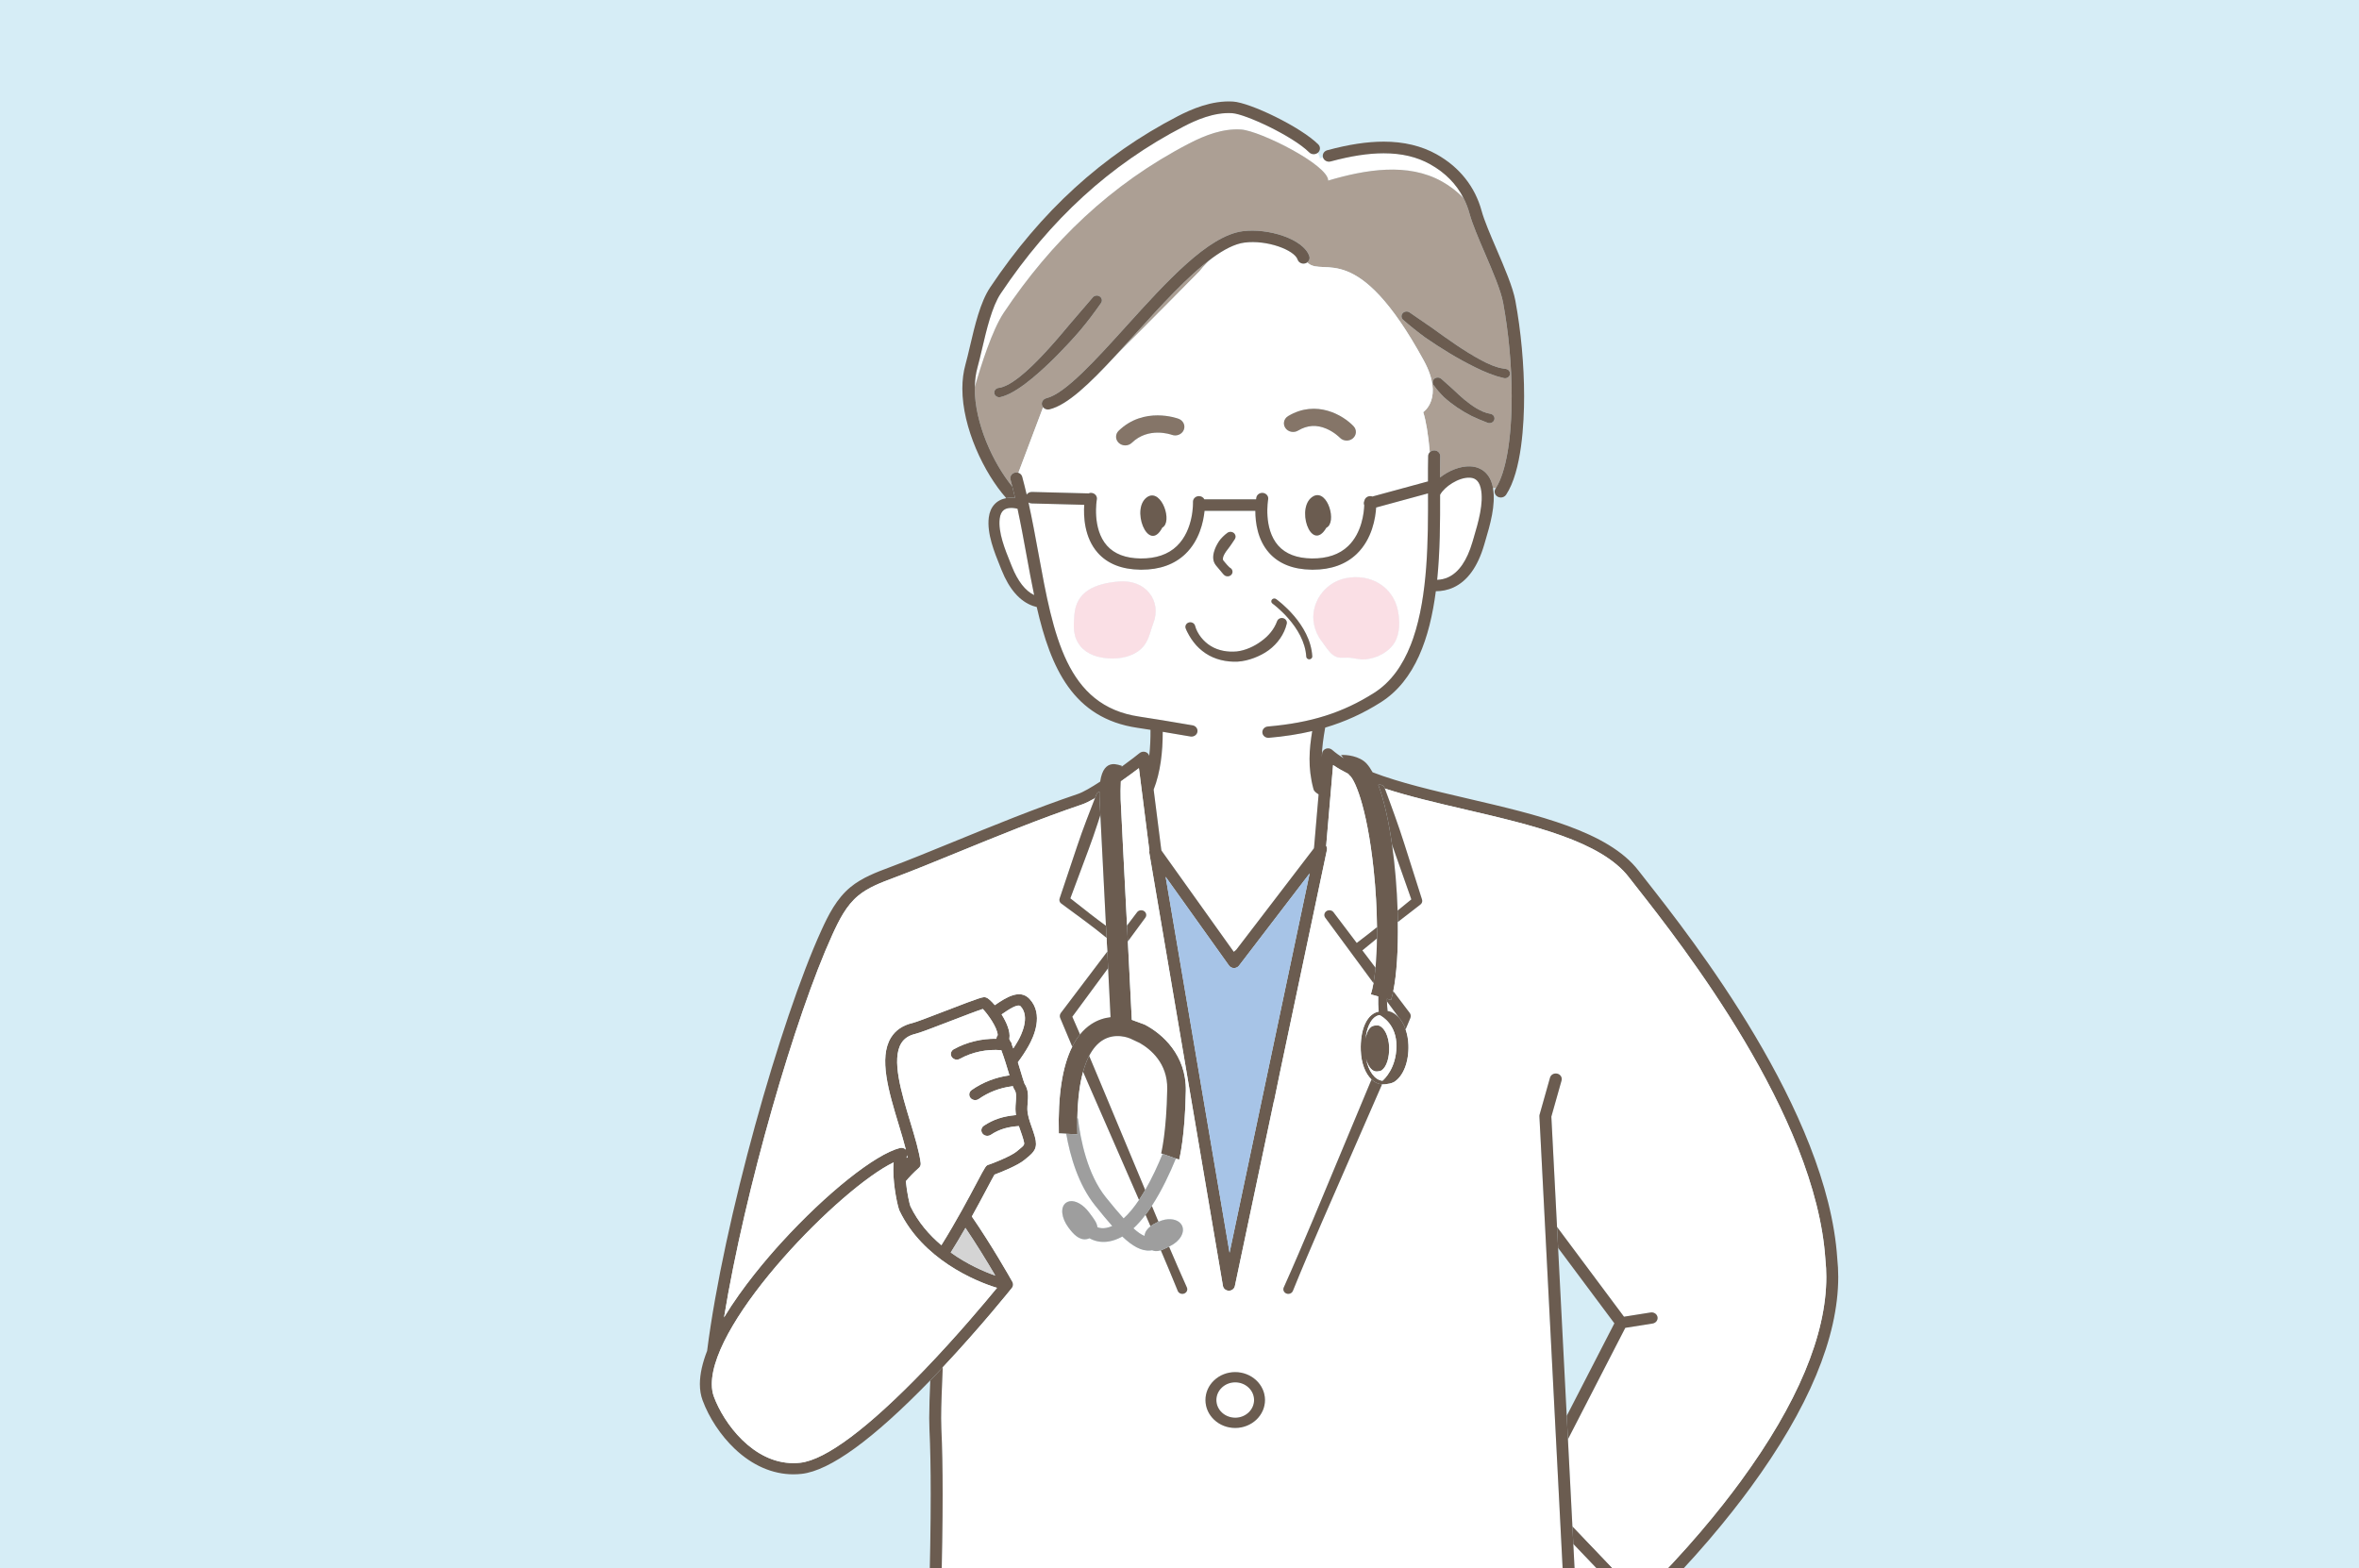 <?xml version="1.0" encoding="utf-8"?>
<!-- Generator: Adobe Illustrator 26.5.3, SVG Export Plug-In . SVG Version: 6.00 Build 0)  -->
<svg version="1.1" id="レイヤー_1" xmlns="http://www.w3.org/2000/svg" xmlns:xlink="http://www.w3.org/1999/xlink" x="0px"
	 y="0px" width="1000px" height="665px" viewBox="0 0 1000 665" style="enable-background:new 0 0 1000 665;" xml:space="preserve">
<style type="text/css">
	.st0{fill:#D6EDF6;}
	.st1{fill:none;}
	.st2{fill:#FFFFFF;}
	.st3{fill:#6B5C50;}
	.st4{fill:#AC9F94;}
	.st5{fill:#9B897C;}
	.st6{fill:#8F8F8F;}
	.st7{fill:#A7C4E7;}
	.st8{opacity:0.63;fill:#F8CCD7;}
	.st9{fill:#9E9E9E;}
	.st10{fill:#D4D4D4;}
	.st11{fill:#857568;}
</style>
<rect x="-8.304" y="-8" class="st0" width="1021.304" height="683.217"/>
<g>
	<g>
		<path class="st1" d="M599.066,270.576c-0.051,0.149-0.105,0.297-0.157,0.444C598.961,270.873,599.015,270.726,599.066,270.576z"/>
		<path class="st1" d="M598.111,273.187c-0.03,0.079-0.06,0.157-0.09,0.236C598.051,273.344,598.08,273.266,598.111,273.187z"/>
		<polygon class="st1" points="660.493,529.082 664.151,600.295 684.344,561.064 		"/>
		<path class="st2" d="M670.955,730.504c0.166-0.024,0.264-0.054,0.4-0.076c0.254-0.048,0.511-0.068,0.775-0.177
			c1.049-0.305,2.157-0.902,3.217-1.689c1.06-0.794,2.069-1.767,3.005-2.825c0.869-0.975,1.734-2.142,2.379-3.151
			c0.914-2.432,1.806-4.908,2.635-7.363c0.425-1.276,0.843-2.555,1.209-3.81c0.177-0.623,0.354-1.249,0.489-1.832
			c0.084-0.313,0.114-0.548,0.171-0.817c0.038-0.161,0.017-0.174,0.035-0.263l0.018-0.107c-0.003-0.012-0.011-0.005-0.017-0.001
			c-0.001,0,0.005,0.008,0.002,0.007c-0.018,0.001-0.022-0.004-0.01-0.008c0,0,0.005,0.002,0.008,0.001
			c0.015-0.006-0.049-0.094-0.06-0.136c-0.027-0.061-0.048-0.123-0.065-0.188c-0.038-0.078-0.115-0.179-0.167-0.269
			c-0.186-0.356-0.563-0.802-0.916-1.226c-0.749-0.871-1.727-1.741-2.712-2.587c-0.671-0.559-1.379-1.109-2.1-1.652l1.102,7.014
			c0.163,1.037-0.601,2.002-1.706,2.156c-0.1,0.013-0.199,0.02-0.298,0.02c-0.987,0-1.851-0.679-1.998-1.622l-1.571-9.999
			c-0.856-0.484-1.425-1.321-1.533-2.25c-0.294-2.579-0.779-5.191-1.4-7.788c-0.309-1.298-0.647-2.595-1.014-3.885
			c-0.365-1.279-0.77-2.599-1.18-3.803l-0.023-0.068c-0.343-1.009-0.054-2.068,0.656-2.798c3.426-3.503,6.892-6.933,10.381-10.34
			l-13.723-14.368l3.9,75.913L670.955,730.504z"/>
		<path class="st3" d="M685.272,708.398c0.003,0.001-0.003-0.007-0.002-0.007c-0.003,0.001-0.008-0.001-0.008-0.001
			C685.249,708.395,685.253,708.4,685.272,708.398z"/>
		<path class="st2" d="M632.886,206.922c0.001,0.007,0.003,0.016,0.004,0.023l1.238-0.048c0.004-0.006,0.008-0.013,0.011-0.019
			L632.886,206.922z"/>
		<path class="st2" d="M554.994,64.61c-7.037-6.976-27.005-16.248-32.618-16.618c-7.777-0.513-15.548,3.007-20.594,5.622
			c-31.125,16.124-56.507,39.309-77.599,70.878c-3.688,5.519-6,15.406-7.859,23.352c-0.676,2.892-1.315,5.623-1.969,7.967
			c-0.7,2.508-1.065,5.287-1.117,8.252c2.654-9.275,7.375-24.152,12.283-31.499c19.954-29.867,45.291-54.495,78.558-71.729
			c6.767-3.506,14.297-6.434,22.05-5.924c7.943,0.523,36.904,14.977,36.904,21.65c15.88-4.709,33.779-7.693,48.17,0.363
			c3.557,1.99,6.618,4.369,9.209,7.075c-3.03-5.96-7.755-10.77-14.129-14.337c-5.612-3.142-12.065-4.669-19.729-4.669
			c-6.518,0-13.867,1.129-22.466,3.452c-1.388,0.375-2.833-0.37-3.248-1.665c-0.459,0.132-0.922,0.261-1.379,0.395
			c0-0.703-0.338-1.495-0.921-2.344C557.484,65.626,555.941,65.549,554.994,64.61z"/>
		<path class="st4" d="M640.816,168.027c0-12.954-1.292-27.064-3.64-39.731c-0.961-5.187-4.389-13.174-7.704-20.898
			c-2.729-6.357-5.306-12.361-6.51-16.78c-0.639-2.345-1.495-4.549-2.547-6.619c-2.591-2.706-5.653-5.085-9.209-7.075
			c-14.391-8.056-32.29-5.073-48.17-0.363c0-6.672-28.96-21.127-36.904-21.65c-7.753-0.51-15.283,2.418-22.05,5.924
			c-33.267,17.233-58.604,41.862-78.558,71.729c-4.908,7.346-9.629,22.224-12.283,31.499c-0.004,0.232-0.021,0.457-0.021,0.692
			c0,14.615,7.657,31.462,15.924,41.564c-0.256-1.003-0.511-2.006-0.78-3.001c-0.348-1.286,0.48-2.594,1.851-2.922
			c0.51-0.123,1.023-0.09,1.485,0.064l10.487-27.799c-0.209-0.255-0.382-0.537-0.472-0.868c-0.355-1.305,0.485-2.633,1.876-2.966
			c7.939-1.9,21.021-16.367,33.671-30.358c17.13-18.945,34.844-38.534,49.561-40.444c10.651-1.382,25.765,3.225,28.212,10.577
			c0.334,1.003-0.064,2.05-0.902,2.656c0.122,0.104,0.244,0.201,0.367,0.306c6.816,5.872,20.78-10.411,49.014,41.223
			c8.803,16.101-0.206,21.958-0.206,21.958c1.125,3.379,2.132,9.391,2.807,16.993c0.485-0.486,1.171-0.79,1.915-0.773
			c1.414,0.03,2.533,1.129,2.502,2.456c-0.067,2.778-0.08,5.824-0.077,9.022c3.687-2.898,8.57-4.893,12.746-4.724
			c4.923,0.198,8.397,3.237,9.531,8.339c0.063,0.284,0.109,0.574,0.159,0.864l1.253-0.044
			C638.383,200.198,640.816,186.087,640.816,168.027z M466.751,128.453c-2.75,3.941-5.609,7.749-8.697,11.429
			c-3.11,3.656-6.414,7.171-9.796,10.629c-3.407,3.437-6.943,6.777-10.745,9.913c-1.922,1.547-3.864,3.094-6.013,4.469
			c-2.152,1.377-4.391,2.711-7.367,3.46c-1.129,0.284-2.29-0.345-2.594-1.405c-0.303-1.06,0.368-2.151,1.497-2.435
			c0.089-0.023,0.178-0.039,0.267-0.05l0.084-0.011c1.886-0.226,3.999-1.313,5.903-2.549c1.908-1.282,3.76-2.728,5.509-4.287
			c3.515-3.116,6.779-6.538,9.945-10.033c3.184-3.487,6.199-7.12,9.242-10.733l9.243-10.753l0.027-0.031
			c0.749-0.873,2.111-1.009,3.04-0.306C467.169,126.421,467.346,127.59,466.751,128.453z M594.787,135.588
			c-0.874-0.765-0.922-2.049-0.108-2.869c0.756-0.762,1.99-0.855,2.863-0.254l0.029,0.02l9.848,6.787
			c3.224,2.334,6.448,4.668,9.751,6.885c3.294,2.23,6.66,4.347,10.131,6.248c0.872,0.461,1.748,0.918,2.632,1.355l2.685,1.183
			c0.903,0.357,1.821,0.617,2.731,0.923c0.912,0.252,1.81,0.344,2.707,0.503l0.343,0.062c1.147,0.204,1.901,1.241,1.684,2.318
			s-1.323,1.784-2.47,1.581c-0.062-0.012-0.126-0.026-0.186-0.042l-1.653-0.442c-0.539-0.154-1.128-0.243-1.618-0.453
			c-1.012-0.374-2.056-0.705-3.043-1.098l-2.923-1.222l-2.823-1.341c-3.72-1.838-7.331-3.814-10.834-5.926
			c-3.487-2.13-6.934-4.31-10.268-6.629C600.987,140.783,597.849,138.267,594.787,135.588z M631.052,179.376
			c-0.159-0.026-0.322-0.072-0.465-0.128c-2.34-0.922-4.58-1.808-6.747-2.867c-2.136-1.084-4.18-2.292-6.132-3.608
			c-1.942-1.326-3.793-2.754-5.513-4.307c-1.662-1.628-3.158-3.314-4.522-5.259c-0.658-0.94-0.381-2.201,0.619-2.819
			c0.859-0.53,1.972-0.413,2.686,0.225l0.078,0.07l4.813,4.3c1.559,1.484,3.127,2.961,4.775,4.347
			c1.662,1.364,3.386,2.658,5.221,3.771c1.842,1.072,3.804,2.002,5.88,2.336l0.023,0.004c1.157,0.186,1.935,1.217,1.737,2.304
			C633.308,178.832,632.21,179.562,631.052,179.376z"/>
		<path class="st4" d="M481.221,141.626c-2.923,3.234-5.761,6.369-8.515,9.345c13.566-13.386,35.915-36.094,35.915-36.094
			s1.866-2.613,5.258-5.481C503.52,116.972,491.889,129.83,481.221,141.626z"/>
		<path class="st3" d="M430.311,211.103c-0.372-1.602-0.764-3.197-1.169-4.784c-8.267-10.102-15.924-26.949-15.924-41.564
			c0-0.235,0.017-0.46,0.021-0.692c0.051-2.965,0.417-5.743,1.117-8.252c0.653-2.344,1.292-5.075,1.969-7.967
			c1.858-7.945,4.171-17.832,7.859-23.352c21.091-31.569,46.473-54.754,77.599-70.878c5.046-2.614,12.817-6.135,20.594-5.622
			c5.613,0.369,25.581,9.642,32.618,16.618c0.947,0.939,2.49,1.016,3.548,0.222c0.058-0.043,0.12-0.079,0.174-0.126
			c1.056-0.939,1.101-2.504,0.102-3.494c-7.524-7.458-28.844-17.675-36.074-18.15c-9.11-0.594-17.892,3.317-23.508,6.226
			c-31.928,16.54-57.938,40.281-79.516,72.58c-4.173,6.246-6.493,16.166-8.541,24.918c-0.664,2.842-1.292,5.525-1.92,7.774
			c-0.869,3.115-1.309,6.545-1.309,10.197c0,16.553,9.161,35.817,18.605,46.443c0.192-0.035,0.369-0.091,0.566-0.114
			C428.135,210.955,429.211,210.976,430.311,211.103z"/>
		<path class="st3" d="M564.09,68.445c8.599-2.323,15.948-3.452,22.466-3.452c7.664,0,14.117,1.527,19.729,4.669
			c6.373,3.567,11.099,8.377,14.129,14.337c1.052,2.07,1.908,4.273,2.547,6.619c1.204,4.419,3.782,10.423,6.51,16.78
			c3.316,7.724,6.744,15.711,7.704,20.898c2.347,12.667,3.64,26.777,3.64,39.731c0,18.06-2.432,32.171-6.676,38.851
			c-0.004,0.006-0.008,0.013-0.011,0.019c-0.053,0.082-0.102,0.177-0.155,0.258c-0.768,1.159-0.388,2.683,0.847,3.404
			c0.433,0.252,0.913,0.373,1.388,0.373c0.88,0,1.74-0.414,2.24-1.167c6.643-10.035,7.635-30.458,7.635-41.738
			c0-13.229-1.32-27.64-3.717-40.579c-1.056-5.702-4.591-13.935-8.009-21.897c-2.661-6.199-5.175-12.056-6.292-16.157
			c-2.797-10.263-9.395-18.554-19.082-23.978c-6.361-3.56-13.906-5.366-22.426-5.366c-7.018,0-14.843,1.192-23.923,3.645
			c-1.398,0.378-2.205,1.747-1.802,3.06c0.003,0.01,0.008,0.017,0.011,0.026C561.257,68.075,562.703,68.821,564.09,68.445z"/>
		<path class="st5" d="M609.981,1170.872c0.088,0.448,0.183,0.939,0.286,1.47l3.381,0.401c-0.266-0.73-0.542-1.435-0.83-2.109
			C611.88,1170.717,610.935,1170.797,609.981,1170.872z"/>
		<path class="st2" d="M605.006,1171.717c-0.032-0.166-0.065-0.328-0.096-0.491c-0.901,0.056-1.804,0.108-2.708,0.158
			L605.006,1171.717z"/>
		<path class="st4" d="M631.525,1228.589c-0.069,0.115-7.402,11.93-32.003,11.093c-24.423-0.831-34.275-13.343-34.366-13.461
			c-0.806-1.072-2.384-1.327-3.524-0.572c-1.141,0.756-1.413,2.237-0.608,3.307c0.446,0.594,11.24,14.549,38.314,15.469
			c0.9,0.031,1.78,0.045,2.638,0.045c25.552,0,33.626-13.005,33.957-13.558c0.684-1.143,0.251-2.589-0.967-3.233
			C633.749,1227.04,632.208,1227.447,631.525,1228.589z"/>
		<path class="st2" d="M442.643,1168.978c2.894,5.235,2.909,11.177,1.805,16.177c1.853-0.915,4.381-2.28,7.644-4.284
			c4.288-2.633,12.202-7.442,19.005-11.569c-3.141,0.062-6.351,0.1-9.577,0.1C455.517,1169.402,449.019,1169.31,442.643,1168.978z"
			/>
		<path class="st3" d="M346.436,1222.288c-0.005,0.113,0,0.228,0.013,0.341c0,0.002,0.001,0.004,0.001,0.006
			c-0.017-0.146-0.02-0.297-0.007-0.448C346.441,1222.22,346.437,1222.254,346.436,1222.288z"/>
		<path class="st4" d="M457.662,1217.047l21.809-10.347c1.246-0.591,1.746-2.019,1.116-3.188c-0.631-1.17-2.151-1.639-3.397-1.048
			l-21.809,10.347c-1.246,0.592-1.746,2.019-1.116,3.188c0.445,0.827,1.335,1.304,2.259,1.304
			C456.907,1217.303,457.296,1217.221,457.662,1217.047z"/>
		<path class="st4" d="M348.248,1224.65c1.204,0.334,22.883,6.238,45.12,6.238c7.415,0,14.895-0.657,21.694-2.396
			c11.557-2.956,32.454-13.642,33.338-14.095c1.226-0.629,1.676-2.071,1.006-3.221c-0.67-1.151-2.206-1.575-3.431-0.946
			c-0.211,0.11-21.259,10.872-32.243,13.682c-25.794,6.597-63.677-3.71-64.055-3.815c-1.341-0.369-2.745,0.349-3.14,1.607
			c-0.048,0.155-0.079,0.31-0.093,0.464c-0.001,0.006-0.001,0.013-0.001,0.019c-0.013,0.151-0.01,0.301,0.007,0.448
			c0.001,0.005,0.001,0.01,0.002,0.014C346.566,1223.565,347.246,1224.372,348.248,1224.65z"/>
		<path class="st2" d="M610.47,209.78c0.035,11.257-0.004,23.838-1.243,36.06c1.556-0.067,3.156-0.387,4.711-1.11
			c4.508-2.096,7.954-7.109,10.24-14.9l0.469-1.589c1.981-6.682,4.447-14.997,3.068-21.202c-0.87-3.914-3.121-4.453-4.739-4.519
			C618.337,202.337,612.282,206.358,610.47,209.78z"/>
		<path class="st2" d="M438.385,252.309c-1.142-5.463-2.171-11.085-3.207-16.762c-1.195-6.545-2.417-13.225-3.842-19.852
			c-1.243-0.306-2.476-0.428-3.591-0.286c-1.488,0.189-3.518,0.864-3.967,4.522c-0.704,5.73,2.254,13.036,4.631,18.906l0.565,1.398
			C431.47,246.453,434.638,250.489,438.385,252.309z"/>
		<path class="st6" d="M461.52,1164.654c16.95,0,33.528-0.99,40.641-1.593c4.299-15.825,11.377-106.768,18.059-196.271
			l-3.219-12.923l-6.697,32.987c-0.171,0.843-0.815,1.534-1.683,1.807c-7.638,2.394-18.879,3.608-33.414,3.608
			c-23.038,0-50.552-3.049-70.131-5.702c2.897,74.588,5.264,167.388,5.294,168.729
			C410.469,1159.821,423.959,1164.654,461.52,1164.654z"/>
		<path class="st3" d="M520.22,966.791c-6.682,89.503-13.76,180.445-18.059,196.271c-7.113,0.603-23.691,1.593-40.641,1.593
			c-37.56,0-51.05-4.833-51.15-9.357c-0.03-1.341-2.396-94.141-5.294-168.729c-1.762-0.238-3.46-0.474-5.085-0.704
			c2.909,74.65,5.294,168.185,5.324,169.532c0.137,6.208,8.02,9.697,18.851,11.642l-45.187,28.03
			c-14.069,4.749-27.131,12.859-27.684,13.204c-0.358,0.224-0.65,0.53-0.847,0.889c-0.154,0.278-3.722,6.846-4.003,13.006
			c0.015-0.155,0.045-0.31,0.093-0.464c0.395-1.258,1.799-1.976,3.14-1.607c0.379,0.105,38.261,10.412,64.055,3.815
			c10.985-2.81,32.032-13.572,32.243-13.682c1.225-0.629,2.761-0.205,3.431,0.946c0.67,1.149,0.219,2.592-1.006,3.221
			c-0.884,0.453-21.781,11.139-33.338,14.095c-6.799,1.739-14.28,2.396-21.694,2.396c-22.237,0-43.916-5.904-45.12-6.238
			c-1.002-0.277-1.681-1.085-1.796-2.001c1.24,10.746,3.181,11.507,4.225,11.914l0.223,0.091c4.914,1.975,17.539,6.204,35.502,6.204
			c2.021,0,4.113-0.054,6.266-0.17c24.042-1.299,33.83-5.409,41.129-11.179c4.682-3.703,15.189-8.615,20.523-10.998l0.116,1.237
			c0.078,0.828,0.613,1.558,1.409,1.924l3.607,1.654c0.61,0.279,1.313,0.317,1.951,0.105l25.767-8.536
			c0.976-0.323,1.642-1.171,1.685-2.142l0.477-10.992c0.306-4.295,1.441-22.537-0.406-33.089c7.052-0.357,12.626-0.767,15.424-1.04
			c0.959-0.094,1.778-0.691,2.111-1.54c4.249-10.818,10.867-93.225,17.657-183.651L520.22,966.791z M452.092,1180.87
			c-3.263,2.005-5.792,3.37-7.644,4.284c1.104-5,1.089-10.942-1.805-16.177c6.376,0.332,12.875,0.424,18.877,0.424
			c3.227,0,6.436-0.038,9.577-0.1C464.294,1173.429,456.38,1178.237,452.092,1180.87z M454.264,1215.999
			c-0.63-1.17-0.13-2.596,1.116-3.188l21.809-10.347c1.246-0.591,2.766-0.121,3.397,1.048c0.63,1.17,0.13,2.598-1.116,3.188
			l-21.809,10.347c-0.366,0.174-0.755,0.256-1.139,0.256C455.599,1217.303,454.71,1216.826,454.264,1215.999z"/>
		<path class="st6" d="M539.001,1063.947c4.789,45.958,8.573,82.258,8.573,97.735c0,1.321-0.027,2.471-0.081,3.468
			c7.033,1.303,19.174,2.065,33.259,2.065c22.236,0,42.685-1.806,52.204-4.551c-0.295-4.54-0.439-10.031-0.439-16.704
			c0-22.709,1.661-55.307,3.763-96.578c1.01-19.833,2.097-41.171,3.116-63.714l-102.987,3.976c-0.036,0.002-0.071,0.002-0.106,0.002
			c-1.348,0-2.469-0.999-2.524-2.275v-0.001l-2.514,0.098C533.84,1014.416,536.565,1040.577,539.001,1063.947z"/>
		<path class="st3" d="M639.396,985.669c-1.019,22.543-2.106,43.881-3.116,63.714c-2.103,41.271-3.763,73.869-3.763,96.578
			c0,6.673,0.144,12.164,0.439,16.704c-9.519,2.745-29.968,4.551-52.204,4.551c-14.084,0-26.226-0.762-33.259-2.065
			c0.055-0.997,0.081-2.147,0.081-3.468c0-15.478-3.783-51.777-8.573-97.735c-2.436-23.371-5.16-49.531-7.736-76.478l-1.802,0.069
			c-0.334,0.348-0.777,0.607-1.299,0.722c-0.69,0.152-1.377,0.021-1.931-0.31c2.575,26.945,5.299,53.095,7.734,76.459
			c4.776,45.828,8.549,82.027,8.549,97.273c0,2.176-0.079,3.871-0.234,5.038c-0.159,1.188,0.649,2.299,1.884,2.594
			c3.928,0.942,9.832,1.658,17.109,2.107c-0.58,3.087-1.076,6.889-1.07,10.875c0.005,3.082-0.051,6.707-0.106,10.212
			c-0.108,6.969-0.22,14.175,0.109,18.482c0.465,6.095-0.805,17.974-0.818,18.093c-0.015,0.144-0.017,0.291-0.004,0.435
			c0.004,0.051,0.443,5.137,0.233,10.584c-0.301,7.801,7.64,11.575,11.03,13.186c4.955,2.354,24.021,3.876,39.252,3.876
			c1.936,0,3.811-0.025,5.586-0.075c18.907-0.539,22.588-8.474,23.294-11.862c0.731-3.52-0.579-13.262-0.732-14.362
			c-0.057-0.413-0.228-0.803-0.494-1.132c-0.086-0.154-0.53-1.04-0.789-3.325c-0.419-3.711-10.201-29.929-12.158-35.145
			c-0.151-0.404-0.413-0.755-0.753-1.026c-1.705-6.073-3.123-11.204-4.22-15.267c-0.469-1.737-1.021-3.348-1.613-4.859
			c7.524-0.844,14.118-2.01,18.484-3.571c1.045-0.373,1.704-1.347,1.622-2.393c-0.374-4.758-0.557-10.708-0.557-18.187
			c0-22.594,1.658-55.143,3.758-96.351c1.017-19.957,2.111-41.437,3.136-64.136L639.396,985.669z M604.909,1171.227
			c0.032,0.163,0.064,0.325,0.096,0.491l-2.804-0.332C603.106,1171.335,604.008,1171.283,604.909,1171.227z M610.267,1172.341
			c-0.103-0.531-0.199-1.022-0.286-1.47c0.954-0.075,1.899-0.155,2.837-0.238c0.288,0.674,0.564,1.379,0.83,2.109L610.267,1172.341z
			 M635.934,1230.914c-0.331,0.553-8.405,13.558-33.957,13.558c-0.858,0-1.738-0.014-2.638-0.045
			c-27.074-0.921-37.868-14.875-38.314-15.469c-0.805-1.071-0.533-2.551,0.608-3.307c1.139-0.755,2.718-0.5,3.524,0.572
			c0.091,0.118,9.943,12.63,34.366,13.461c24.601,0.836,31.934-10.978,32.003-11.093c0.683-1.142,2.224-1.548,3.443-0.908
			C636.185,1228.324,636.618,1229.77,635.934,1230.914z"/>
		<path class="st2" d="M459.616,214.026l-22.275-0.579c-0.506-0.013-0.971-0.167-1.363-0.412c1.602,7.251,2.942,14.556,4.246,21.7
			c6.32,34.621,11.778,64.52,42.696,69.085c3.985,0.588,14.782,2.326,22.629,3.709c1.39,0.244,2.305,1.501,2.044,2.805
			c-0.231,1.154-1.306,1.961-2.513,1.961c-0.157,0-0.316-0.014-0.475-0.042c-3.601-0.635-7.82-1.343-11.714-1.981
			c0.01,8.508-0.933,17.051-3.845,24.506l3.206,25.279l0.092,0.535l30.676,42.978l1.048-0.898l32.888-42.97l0.088-0.425
			l1.926-22.464c-1.891-1.195-2.051-1.785-2.207-2.367c-2.441-9.129-1.759-16.784-0.502-24.49
			c-5.694,1.343-11.754,2.286-18.344,2.854c-0.079,0.007-0.159,0.011-0.237,0.011c-1.308,0-2.424-0.936-2.546-2.183
			c-0.129-1.322,0.907-2.492,2.315-2.613c18.285-1.577,31.752-5.84,45.03-14.254c7.207-4.567,12.151-11.732,15.542-20.346
			c0.03-0.079,0.06-0.157,0.09-0.236c0.277-0.712,0.542-1.435,0.798-2.167c0.053-0.148,0.106-0.295,0.157-0.444
			c6.254-18.199,6.346-41.915,6.281-61.396l-21.988,5.984c-0.27,4.349-1.651,13.341-8.206,19.66
			c-4.623,4.458-10.886,6.716-18.619,6.716c-0.176,0-0.353-0.001-0.531-0.004c-7.858-0.104-13.932-2.518-18.053-7.177
			c-4.836-5.467-5.803-12.77-5.801-17.762h-21.529c-0.479,4.683-2.184,12.537-8.086,18.227c-4.623,4.458-10.886,6.716-18.619,6.716
			c-0.176,0-0.353-0.001-0.531-0.004c-7.858-0.104-13.932-2.518-18.053-7.177C459.574,227.85,459.298,218.737,459.616,214.026z
			 M570.263,245.201c10.587-2.262,20.244,3.477,22.31,13.651c0.87,4.285,0.938,9.802-1.446,13.651
			c-2.498,4.033-7.438,6.559-12.299,7.034c-2.582,0.253-4.876-0.656-7.355-0.711c-2.46-0.055-4.099,0.479-6.299-1.068
			c-1.976-1.391-3.456-4.04-4.895-5.884c-1.613-2.068-2.709-4.544-3.229-7.044C555.257,256.206,561.146,247.141,570.263,245.201z
			 M539.179,254.227c0.428-0.528,1.231-0.631,1.792-0.23c0.593,0.422,14.508,10.497,15.318,24.271
			c0.039,0.662-0.502,1.229-1.208,1.265c-0.024,0.002-0.048,0.002-0.072,0.002c-0.674,0-1.239-0.496-1.277-1.135
			c-0.744-12.652-14.174-22.393-14.31-22.491C538.86,255.508,538.751,254.754,539.179,254.227z M514.586,234.144
			c0.469-1.79,1.27-3.299,2.179-4.697c0.447-0.705,1.038-1.301,1.62-1.889c0.604-0.586,1.187-1.12,1.929-1.65
			c0.945-0.675,2.295-0.504,3.016,0.384c0.538,0.662,0.572,1.536,0.161,2.219l-0.091,0.15c-0.343,0.567-0.792,1.174-1.179,1.76
			c-0.409,0.584-0.772,1.187-1.217,1.722c-0.865,1.08-1.678,2.192-2.192,3.254c-0.251,0.531-0.394,1.04-0.412,1.43
			c-0.018,0.201,0.005,0.358,0.04,0.506c0.058,0.161,0.055,0.201,0.36,0.568c0.475,0.586,0.954,1.169,1.461,1.713
			c0.249,0.274,0.515,0.532,0.77,0.774c0.112,0.11,0.228,0.21,0.338,0.295l0.065,0.033l0.023,0.016c0.629,0.354,1.045,1,1.018,1.737
			c-0.04,1.078-1.003,1.92-2.151,1.883c-0.197-0.005-0.43-0.049-0.592-0.101l-0.096-0.033l-0.188-0.08l-0.155-0.083
			c-0.089-0.052-0.149-0.094-0.17-0.111c-0.073-0.054-0.138-0.105-0.167-0.133l-0.195-0.182l-0.266-0.285l-0.429-0.499l-0.775-0.937
			l-1.516-1.8c-0.182-0.223-0.683-0.779-0.928-1.315c-0.275-0.54-0.448-1.118-0.511-1.664
			C514.193,236.024,514.351,235.034,514.586,234.144z M503.904,263.942c1.087-0.354,2.274,0.186,2.651,1.207
			c0.027,0.071,0.049,0.149,0.067,0.22c0.172,0.727,0.554,1.675,0.976,2.474c0.435,0.823,0.943,1.616,1.521,2.356
			c1.174,1.465,2.567,2.763,4.183,3.723c3.196,1.964,7.171,2.627,10.993,2.273c3.627-0.412,7.398-2.13,10.367-4.341
			c3.052-2.18,5.461-5.045,6.7-8.46l0.004-0.011c0.379-1.046,1.591-1.604,2.705-1.248c1.037,0.331,1.624,1.339,1.396,2.32
			c-1.025,4.413-3.894,8.44-7.638,11.203c-1.885,1.38-3.986,2.444-6.172,3.281c-2.2,0.822-4.485,1.426-6.998,1.581
			c-4.738,0.224-9.655-0.877-13.591-3.512c-1.948-1.307-3.662-2.892-5.026-4.689c-0.698-0.889-1.325-1.819-1.886-2.786
			c-0.289-0.48-0.554-0.973-0.803-1.478c-0.263-0.522-0.491-0.972-0.732-1.623C502.243,265.411,502.817,264.296,503.904,263.942z
			 M474.112,246.552c11.592-1.072,18.49,8.255,14.77,17.761c-1.513,3.866-1.815,7.675-5.227,10.835
			c-3.501,3.242-8.811,4.276-13.687,3.984c-4.58-0.275-9.161-1.703-11.953-5.153c-3.324-4.104-2.948-8.503-2.583-13.249
			C456.2,250.731,464.124,247.458,474.112,246.552z"/>
		<path class="st2" d="M520.468,240.451c0.127,0.005,0.249,0.023,0.369,0.048C520.716,240.474,520.588,240.453,520.468,240.451z"/>
		<path class="st2" d="M474.979,257.023C474.975,257.027,475.242,257.339,474.979,257.023L474.979,257.023z"/>
		<path class="st2" d="M521.408,240.718c0.061,0.049,0.116,0.088,0.156,0.113c0.018,0.011,0.039,0.021,0.028,0.005
			c0.008,0.004-0.018-0.021-0.051-0.046l-0.084-0.056c-0.028-0.016-0.055-0.032-0.084-0.046
			C521.384,240.696,521.397,240.709,521.408,240.718z"/>
		<path class="st2" d="M521.372,240.687c-0.001-0.001-0.003-0.002-0.004-0.002l-0.049-0.026
			C521.338,240.667,521.354,240.677,521.372,240.687z"/>
		<path class="st2" d="M521.216,240.613l-0.077-0.032l-0.088-0.03c-0.029-0.01-0.067-0.016-0.1-0.025
			C521.043,240.55,521.131,240.578,521.216,240.613z"/>
		<path class="st2" d="M603.511,152.787c-28.233-51.634-42.198-35.352-49.014-41.223c-0.123-0.105-0.244-0.202-0.367-0.306
			c-0.237,0.17-0.502,0.312-0.803,0.4c-1.373,0.401-2.828-0.316-3.256-1.601c-1.351-4.059-12.965-8.442-22.539-7.2
			c-4.104,0.534-8.736,2.944-13.654,6.539c-3.392,2.868-5.258,5.481-5.258,5.481s-22.349,22.707-35.915,36.094
			c-10.794,11.665-20.229,20.764-27.834,22.584c-0.216,0.051-0.431,0.076-0.644,0.076c-0.812,0-1.558-0.375-2.044-0.97
			l-10.487,27.799c0.778,0.258,1.408,0.866,1.627,1.672c0.679,2.507,1.306,5.035,1.899,7.572c0.471-0.699,1.302-1.159,2.261-1.134
			l23.579,0.613c0.103,0.002,0.199,0.023,0.298,0.036c0.461-0.211,0.992-0.297,1.534-0.211c1.38,0.224,2.307,1.455,2.068,2.751
			c-0.022,0.119-2.139,12.332,4.283,19.571c3.13,3.529,7.911,5.361,14.209,5.444c6.524,0.072,11.726-1.688,15.445-5.273
			c7.243-6.983,6.827-18.561,6.822-18.678c-0.057-1.313,1.031-2.421,2.431-2.475c1.047-0.039,1.977,0.528,2.399,1.369h21.914
			c0.058-0.428,0.106-0.697,0.119-0.768c0.237-1.296,1.549-2.162,2.93-1.941c1.38,0.224,2.307,1.455,2.068,2.751
			c-0.021,0.119-2.139,12.332,4.283,19.571c3.13,3.529,7.911,5.361,14.209,5.444c6.533,0.072,11.726-1.688,15.445-5.273
			c5.785-5.578,6.682-14.07,6.807-17.329c-0.022-0.056-0.063-0.1-0.081-0.158c-0.176-0.571-0.11-1.148,0.126-1.652
			c0.181-1.103,1.17-1.966,2.401-2.014c0.357-0.013,0.7,0.046,1.016,0.162l23.14-6.297c0.135-0.037,0.269-0.054,0.404-0.07
			c-0.009-3.857-0.002-7.513,0.077-10.831c0.015-0.612,0.286-1.159,0.702-1.575c-0.674-7.601-1.682-13.614-2.807-16.993
			C603.305,174.745,612.314,168.888,603.511,152.787z M474.206,182.641c10.734-10.411,24.82-5.305,25.414-5.082
			c2,0.748,2.975,2.876,2.177,4.753c-0.795,1.872-3.05,2.787-5.048,2.05c-0.454-0.163-9.913-3.45-16.941,3.367
			c-0.764,0.742-1.783,1.115-2.802,1.115c-0.976,0-1.953-0.342-2.71-1.029C472.75,186.409,472.709,184.093,474.206,182.641z
			 M492.711,223.682c-5.98,11.557-13.921-8.73-5.983-13.187C492.54,207.474,497.166,221.341,492.711,223.682z M562.257,223.744
			c-6.572,11.258-13.449-9.387-5.29-13.459C562.926,207.546,566.827,221.618,562.257,223.744z M546.072,176.39
			c11.989-7.139,23.381-0.293,27.727,4.325c1.425,1.515,1.273,3.827-0.34,5.166c-0.741,0.615-1.662,0.916-2.58,0.916
			c-1.073,0-2.142-0.413-2.911-1.224c-0.052-0.054-2.292-2.35-5.686-3.802c-4.188-1.791-8.125-1.529-12.035,0.799
			c-1.818,1.083-4.227,0.576-5.379-1.13C543.715,179.732,544.254,177.472,546.072,176.39z"/>
		<path class="st2" d="M587.952,424.574c0.02,1.408,0.107,2.788,0.282,4.109c0.121,0.011,0.235,0.024,0.337,0.041
			c0.064,0.004,0.128,0.006,0.189,0.02c1.458,0.361,2.794,1.192,3.949,2.388c0.01-0.021,0.018-0.043,0.028-0.063L587.952,424.574z"
			/>
		<path class="st2" d="M478.525,487.913l6.935,16.614c2.934-5.079,5.443-10.588,7.38-15.311l-0.601-0.211
			c0.02-0.08,2.263-8.979,2.568-27.287c0.181-10.961-7.064-16.871-11.635-19.506l-4.025-1.89c-0.228-0.106-6.42-2.826-12.038,0.916
			c-1.807,1.204-3.718,3.192-5.405,6.426c1.575,3.733,3.141,7.469,4.702,11.208L478.525,487.913z"/>
		<path class="st2" d="M384.233,490.862c0.186-0.019,0.373-0.026,0.56-0.036c-0.073-0.363-0.159-0.741-0.242-1.116
			c-0.004,0.014-0.003,0.028-0.008,0.043C384.425,490.091,384.325,490.468,384.233,490.862z"/>
		<path class="st2" d="M590.415,358.999c-0.112-0.317-0.214-0.636-0.326-0.953c1.278,9.016,2.071,18.74,2.371,28.027
			c1.943-1.582,3.883-3.167,5.823-4.752L590.415,358.999z"/>
		<path class="st2" d="M583.09,410.309c0.355-3.722,0.565-7.922,0.624-12.445c-2.09,1.668-4.155,3.361-6.201,5.077L583.09,410.309z"
			/>
		<path class="st2" d="M457.836,438.582c1.433-1.757,3.029-3.225,4.8-4.382c2.742-1.791,5.549-2.632,8.144-2.93
			c-0.228-4.624-0.602-12.072-1.041-20.794l-15.179,20.593C455.664,433.569,456.756,436.074,457.836,438.582z"/>
		<path class="st2" d="M461.428,360.221l-7.697,20.66c2.8,2.217,5.597,4.435,8.427,6.617c2.2,1.706,4.423,3.383,6.675,5.029
			c-0.91-18.01-1.87-36.954-2.377-46.957c-0.393,1.204-0.786,2.407-1.176,3.611C464.064,352.883,462.792,356.565,461.428,360.221z"
			/>
		<path class="st3" d="M778.837,533.632c-4.084-62.494-61.897-136.034-80.895-160.199c-1.351-1.72-2.488-3.166-3.373-4.314
			c-12.858-16.684-42.981-23.698-72.112-30.483c-14.837-3.455-29.159-6.793-40.601-11.204c-0.773-1.399-1.585-2.605-2.439-3.572
			c-3.019-3.417-8.844-3.941-10.96-3.741l1.093,1.358c-1.783-1.12-3.409-2.302-4.851-3.562c-0.709-0.621-1.733-0.804-2.638-0.475
			c-0.903,0.33-1.527,1.115-1.605,2.022l-0.139,1.617c0.077-4.209,0.693-8.29,1.441-12.585c8.45-2.505,16.133-6.021,23.584-10.742
			c14.609-9.258,20.752-27.392,23.32-47.082c2.43-0.004,5.004-0.45,7.547-1.633c5.872-2.731,10.213-8.764,12.904-17.93l0.466-1.577
			c2.045-6.897,4.56-15.411,3.31-22.586c-0.001-0.007-0.003-0.016-0.004-0.023c-0.051-0.289-0.096-0.58-0.159-0.864
			c-1.134-5.101-4.608-8.141-9.531-8.339c-4.175-0.169-9.059,1.826-12.746,4.724c-0.003-3.198,0.011-6.245,0.077-9.022
			c0.032-1.327-1.088-2.426-2.502-2.456c-0.744-0.017-1.429,0.287-1.915,0.773c-0.416,0.416-0.688,0.962-0.702,1.575
			c-0.079,3.318-0.086,6.975-0.077,10.831c-0.135,0.017-0.269,0.033-0.404,0.07l-23.14,6.297c-0.315-0.116-0.659-0.175-1.016-0.162
			c-1.232,0.048-2.221,0.911-2.401,2.014c-0.235,0.504-0.302,1.081-0.126,1.652c0.018,0.058,0.059,0.102,0.081,0.158
			c-0.125,3.259-1.021,11.751-6.807,17.329c-3.719,3.585-8.912,5.344-15.445,5.273c-6.297-0.083-11.078-1.915-14.209-5.444
			c-6.422-7.239-4.305-19.452-4.283-19.571c0.239-1.296-0.688-2.527-2.068-2.751c-1.381-0.22-2.693,0.646-2.93,1.941
			c-0.013,0.071-0.061,0.341-0.119,0.768h-21.914c-0.422-0.841-1.352-1.408-2.399-1.369c-1.4,0.054-2.488,1.163-2.431,2.475
			c0.005,0.117,0.421,11.695-6.822,18.678c-3.718,3.585-8.921,5.344-15.445,5.273c-6.297-0.083-11.078-1.915-14.209-5.444
			c-6.422-7.239-4.305-19.452-4.283-19.571c0.238-1.296-0.688-2.527-2.068-2.751c-0.543-0.086-1.073,0-1.534,0.211
			c-0.099-0.013-0.195-0.033-0.298-0.036l-23.579-0.613c-0.959-0.025-1.79,0.435-2.261,1.134c-0.593-2.537-1.22-5.064-1.899-7.572
			c-0.219-0.806-0.85-1.414-1.627-1.672c-0.462-0.155-0.974-0.187-1.485-0.064c-1.37,0.328-2.199,1.635-1.851,2.922
			c0.27,0.996,0.525,1.999,0.78,3.001c0.404,1.588,0.796,3.182,1.169,4.784c-1.099-0.127-2.176-0.149-3.188-0.02
			c-0.197,0.024-0.374,0.08-0.566,0.114c-4.148,0.75-6.844,3.705-7.4,8.235c-0.832,6.787,2.349,14.643,4.904,20.955l0.56,1.388
			c3.229,8.041,7.673,13.122,13.206,15.105c0.557,0.2,1.111,0.353,1.662,0.484c5.931,25.907,15.452,47.191,42.636,51.203
			c1.269,0.187,3.239,0.493,5.582,0.866c0.034,3.703-0.112,7.408-0.531,11.007c-0.217-0.737-0.792-1.342-1.575-1.607
			c-0.905-0.304-1.924-0.089-2.616,0.532c-0.495,0.445-3.561,2.828-7.503,5.699c0.019-0.273,0.03-0.428,0.03-0.428
			c-0.745,0.124-7.573-3.969-9.133,6.752c-3.707,2.424-7.184,4.46-9.379,5.204c-18.229,6.177-36.683,13.729-52.965,20.392
			c-9.781,4.004-19.02,7.785-26.983,10.763c-5.464,2.043-11.656,4.359-16.55,8.408c-5.87,4.855-9.298,11.696-12.304,18.287
			c-17.337,37.997-41.437,123.171-48.434,178.291c-1.915,4.932-3.071,9.721-3.071,14.097c0,2.49,0.382,4.79,1.137,6.837
			c2.751,7.46,7.707,14.948,13.595,20.546c7.478,7.109,16.089,10.867,24.901,10.867c1.16,0,2.34-0.065,3.508-0.195
			c11.971-1.326,30.31-14.659,54.512-39.62c0.406-0.419,0.81-0.833,1.219-1.258c1.379-1.433,2.736-2.863,4.074-4.287
			c16.272-17.321,29.075-33.345,29.337-33.673c0.002-0.002,0.004-0.005,0.006-0.008l0.002-0.002
			c0.001-0.001,0.002-0.004,0.003-0.005c0.12-0.151,0.212-0.318,0.289-0.49c0.022-0.046,0.04-0.093,0.058-0.141
			c0.056-0.15,0.098-0.305,0.121-0.463c0.004-0.029,0.013-0.056,0.017-0.085c0.02-0.185,0.013-0.37-0.014-0.556
			c-0.007-0.045-0.019-0.091-0.029-0.136c-0.03-0.145-0.076-0.288-0.137-0.43c-0.013-0.03-0.015-0.063-0.03-0.094
			c-0.008-0.017-0.023-0.03-0.032-0.048c-0.013-0.026-0.02-0.054-0.035-0.08c-1.447-2.58-8.73-15.411-17.208-27.745
			c2.174-3.913,4.349-7.95,6.512-12.032c1.284-2.424,2.509-4.736,3.1-5.735c2.649-0.96,9.884-3.857,12.722-6.242
			c0.364-0.306,0.705-0.585,1.021-0.843c3.045-2.49,4.702-4.134,3.365-8.972c-0.384-1.389-0.863-2.744-1.327-4.056
			c-0.94-2.657-1.828-5.168-1.86-7.687c-0.009-0.788,0.058-1.628,0.129-2.517c0.21-2.625,0.448-5.593-1.334-8.221
			c-0.261-0.591-0.945-2.875-1.552-4.9c-0.434-1.448-0.858-2.853-1.275-4.194c1.667-2.208,3.189-4.515,4.552-6.919
			c2.161-3.811,6.528-13.38,0.404-19.926c-4.041-4.319-9.825-0.744-14.712,2.646c-1.518-1.791-2.94-3.046-3.758-3.264
			c-1.228-0.324-1.444-0.386-17.126,5.659c-5.844,2.252-12.468,4.806-13.944,5.148c-4.163,0.966-7.261,3.053-9.207,6.201
			c-5.306,8.584-0.943,22.991,3.277,36.923c1.128,3.724,2.215,7.321,3.04,10.596c-0.015-0.015-0.022-0.034-0.037-0.05
			c-0.64-0.632-1.598-0.885-2.494-0.659c-10.481,2.658-31.13,19.123-50.216,40.043c-5.964,6.536-16.46,18.759-24.329,31.77
			c8.847-54.16,30.183-127.757,45.908-162.222c2.895-6.346,5.915-12.391,11-16.595c4.237-3.504,9.749-5.566,15.079-7.56
			c8.039-3.007,17.313-6.802,27.132-10.821c16.212-6.634,34.586-14.154,52.661-20.279c1.466-0.498,3.352-1.44,5.447-2.641
			c0.214-0.542,0.42-1.086,0.638-1.626c0.228-0.567,0.704-0.971,1.266-1.164c-0.017,1.106,0.003,2.308,0.07,3.626
			c0.056,1.127,0.168,3.327,0.319,6.316c0.506,10.004,1.466,28.947,2.377,46.957c0.086,1.71,0.173,3.415,0.258,5.1
			c0.1,1.976,0.198,3.926,0.294,5.841c0.121,2.405,0.239,4.748,0.353,7.008c0.439,8.722,0.813,16.171,1.041,20.794
			c-2.595,0.298-5.402,1.139-8.144,2.93c-1.771,1.157-3.367,2.625-4.8,4.382c-1.227,1.505-2.321,3.244-3.3,5.187
			c-4.191,8.317-6.107,20.602-5.683,36.775l3.131,0.157l4.747,0.238c-0.063-2.401-0.07-4.661-0.03-6.794
			c0.157-8.463,1.08-14.873,2.425-19.73c0.749-2.705,1.628-4.929,2.579-6.752c1.686-3.234,3.597-5.222,5.405-6.426
			c5.617-3.742,11.809-1.022,12.038-0.916l4.025,1.89c4.571,2.635,11.816,8.545,11.635,19.506
			c-0.305,18.308-2.548,27.207-2.568,27.287l0.601,0.211l5.628,1.973l1.389,0.487c0.102-0.389,2.506-9.768,2.828-29.207
			c0.25-15.086-9.879-24.169-17.491-28.096l-5.409-1.978c-0.294-6.296-0.945-19.084-1.675-33.278
			c-0.114-2.213-0.229-4.459-0.346-6.72c-1.205-23.418-2.5-48.401-2.702-53.458c-0.089-2.252-0.027-5.098,0.077-7.66
			c2.906-2.046,5.612-4.044,7.663-5.599l4.444,35.032l0.003,0.018c-0.073,0.295-0.093,0.605-0.04,0.919l31.206,183.555
			c0.195,1.152,1.243,2.007,2.486,2.028c0.016,0,0.032,0.001,0.048,0.001c1.222,0,2.278-0.811,2.516-1.941l16.542-78.369
			l0.067-0.005l2.427-11.808l20.004-94.777c0.129-0.607-0.007-1.214-0.332-1.714l2.937-34.265c2.014,1.374,4.244,2.644,6.625,3.844
			c-0.022,0.167-0.037,0.272-0.042,0.269c2.229,0.903,7.7,12.826,10.603,40.218c0.886,8.356,1.354,16.734,1.425,24.424
			c0.015,1.616,0.013,3.204-0.007,4.752c-0.059,4.524-0.27,8.723-0.624,12.445c-0.226,2.381-0.513,4.564-0.858,6.505
			c-0.322,1.816-0.695,3.43-1.119,4.789l3.114,0.856c-0.073,2.186-0.018,4.363,0.227,6.434c-1.886,0.378-4.262,1.676-5.907,5.478
			c-1.258,2.906-1.846,6.708-1.701,10.992c0.185,5.439,1.937,9.859,4.551,12.313c1.301,1.221,2.814,1.949,4.457,2.069
			c0.119,0.008,0.234,0.03,0.353,0.032c0.298,0.005,0.599-0.01,0.904-0.044c1.245-0.142,2.618-0.357,3.565-0.848
			c0.08-0.027,0.157-0.06,0.228-0.104c3.974-2.421,6.386-8.595,6.144-15.728c-0.081-2.388-0.508-4.621-1.202-6.592
			c-0.754-2.144-1.826-3.973-3.137-5.33c-1.155-1.196-2.491-2.027-3.949-2.388c-0.061-0.014-0.125-0.017-0.189-0.02
			c-0.103-0.017-0.216-0.03-0.337-0.041c-0.176-1.321-0.262-2.701-0.282-4.109c-0.006-0.361-0.006-0.725-0.003-1.09l1.735,0.478
			c0.342-1.096,0.652-2.342,0.934-3.708c1.472-7.137,2.118-17.72,1.955-29.358c-0.023-1.59-0.06-3.2-0.113-4.824
			c-0.3-9.287-1.093-19.01-2.371-28.027c-1.378-9.725-3.318-18.624-5.813-25.256c0.03-0.01,0.056-0.024,0.087-0.032
			c1.08-0.275,2.195,0.287,2.569,1.258c0.039,0.102,0.075,0.206,0.114,0.307c10.306,3.352,22.079,6.101,34.194,8.921
			c28.248,6.578,57.459,13.38,69.232,28.658c0.892,1.158,2.038,2.617,3.401,4.35c18.779,23.886,75.924,96.576,79.924,157.765
			c0.258,2.393,0.39,4.877,0.39,7.386c0,24.6-12.224,53.759-36.33,86.67c-8.475,11.57-22.725,29.382-42.724,48.937l-28.578-29.92
			l0.386,7.514l13.723,14.368c-3.488,3.406-6.955,6.837-10.381,10.34c-0.71,0.73-0.999,1.789-0.656,2.798l0.023,0.068
			c0.41,1.204,0.815,2.524,1.18,3.803c0.367,1.29,0.706,2.587,1.014,3.885c0.62,2.598,1.106,5.21,1.4,7.788
			c0.108,0.929,0.677,1.766,1.533,2.25l1.571,9.999c0.148,0.943,1.012,1.622,1.998,1.622c0.098,0,0.198-0.007,0.298-0.02
			c1.105-0.154,1.869-1.118,1.706-2.156l-1.102-7.014c0.721,0.543,1.429,1.093,2.1,1.652c0.985,0.846,1.962,1.716,2.712,2.587
			c0.353,0.424,0.73,0.87,0.916,1.226c0.053,0.091,0.129,0.192,0.167,0.269c0.017,0.065,0.038,0.127,0.065,0.188
			c0.01,0.042,0.074,0.13,0.06,0.136c0.006-0.004,0.015-0.011,0.017,0.001l-0.018,0.107c-0.018,0.089,0.003,0.102-0.035,0.263
			c-0.058,0.269-0.087,0.504-0.171,0.817c-0.135,0.582-0.311,1.209-0.489,1.832c-0.366,1.255-0.784,2.534-1.209,3.81
			c-0.829,2.455-1.721,4.931-2.635,7.363c-0.645,1.01-1.51,2.176-2.379,3.151c-0.936,1.058-1.945,2.031-3.005,2.825
			c-1.06,0.787-2.168,1.384-3.217,1.689c-0.264,0.11-0.521,0.13-0.775,0.177c-0.136,0.023-0.234,0.052-0.4,0.076l-0.114,0.012
			l0.333,6.466l0.615-0.068l0.818-0.142c0.557-0.104,1.12-0.204,1.625-0.391c2.104-0.646,3.87-1.69,5.389-2.838
			c1.514-1.16,2.803-2.443,3.967-3.782c1.177-1.371,2.153-2.68,3.153-4.321c0.08-0.133,0.157-0.288,0.212-0.438l0.01-0.029
			c0.964-2.633,1.873-5.239,2.745-7.904c0.43-1.334,0.853-2.67,1.242-4.053c0.191-0.699,0.381-1.395,0.549-2.147
			c0.09-0.351,0.159-0.793,0.234-1.196c0.04-0.174,0.062-0.505,0.086-0.755l0.03-0.403c-0.001-0.152-0.022-0.337-0.039-0.505
			c-0.037-0.343-0.09-0.686-0.157-1.024c-0.064-0.351-0.185-0.544-0.282-0.823l-0.33-0.767c-0.119-0.229-0.245-0.413-0.37-0.622
			c-0.5-0.85-1.047-1.471-1.596-2.115c-1.101-1.242-2.259-2.24-3.428-3.228c-2.063-1.683-4.142-3.153-6.364-4.569
			c-0.344-2.14-0.791-4.241-1.311-6.315c-0.346-1.382-0.721-2.753-1.126-4.115c-0.247-0.825-0.504-1.639-0.773-2.457
			c2.835-2.947,5.714-5.873,8.623-8.784l8.491,8.89c0.476,0.499,1.155,0.786,1.868,0.789c0.005,0.001,0.01,0.001,0.015,0.001
			c0.708,0,1.384-0.28,1.863-0.769c0.142-0.145,0.451-0.444,0.909-0.89c20.729-20.145,35.468-38.554,44.182-50.45
			c24.697-33.716,37.219-63.782,37.219-89.36C779.244,538.734,779.105,536.089,778.837,533.632z M627.715,207.04
			c1.379,6.205-1.086,14.52-3.068,21.202l-0.469,1.589c-2.287,7.791-5.732,12.804-10.24,14.9c-1.554,0.723-3.154,1.043-4.711,1.11
			c1.239-12.223,1.278-24.804,1.243-36.06c1.812-3.422,7.867-7.443,12.506-7.26C624.594,202.586,626.845,203.126,627.715,207.04z
			 M465.331,234.359c4.121,4.659,10.195,7.074,18.053,7.177c0.178,0.002,0.355,0.004,0.531,0.004c7.733,0,13.996-2.258,18.619-6.716
			c5.902-5.69,7.608-13.543,8.086-18.227h21.529c-0.002,4.992,0.966,12.295,5.801,17.762c4.121,4.659,10.195,7.074,18.053,7.177
			c0.178,0.002,0.355,0.004,0.531,0.004c7.733,0,13.995-2.258,18.619-6.716c6.554-6.318,7.935-15.311,8.206-19.66l21.988-5.984
			c0.065,19.481-0.028,43.197-6.281,61.396c-0.051,0.15-0.105,0.297-0.157,0.444c-0.256,0.731-0.521,1.454-0.798,2.167
			c-0.03,0.079-0.06,0.157-0.09,0.236c-3.391,8.614-8.336,15.779-15.542,20.346c-13.278,8.415-26.745,12.678-45.03,14.254
			c-1.408,0.122-2.444,1.291-2.315,2.613c0.122,1.247,1.238,2.183,2.546,2.183c0.079,0,0.158-0.004,0.237-0.011
			c6.59-0.568,12.65-1.51,18.344-2.854c-1.257,7.706-1.939,15.361,0.502,24.49c0.155,0.581,0.316,1.172,2.207,2.367l-1.926,22.464
			l-0.088,0.425l-32.888,42.97l-1.048,0.898l-30.676-42.978l-0.092-0.535l-3.206-25.279c2.913-7.455,3.855-15.998,3.845-24.506
			c3.894,0.637,8.113,1.346,11.714,1.981c0.159,0.027,0.318,0.042,0.475,0.042c1.207,0,2.282-0.806,2.513-1.961
			c0.261-1.304-0.654-2.561-2.044-2.805c-7.847-1.383-18.644-3.12-22.629-3.709c-30.918-4.564-36.376-34.463-42.696-69.085
			c-1.304-7.144-2.644-14.449-4.246-21.7c0.392,0.245,0.857,0.399,1.363,0.412l22.275,0.579
			C459.298,218.737,459.574,227.85,465.331,234.359z M521.221,531.147l-27.103-159.419l26.873,37.648
			c0.468,0.655,1.249,1.054,2.089,1.067c0.828,0.001,1.635-0.362,2.125-1.003l29.969-39.155L521.221,531.147z M428.409,238.837
			c-2.377-5.869-5.334-13.175-4.631-18.906c0.449-3.659,2.479-4.333,3.967-4.522c1.115-0.142,2.348-0.02,3.591,0.286
			c1.426,6.627,2.647,13.308,3.842,19.852c1.036,5.677,2.065,11.298,3.207,16.762c-3.748-1.82-6.915-5.856-9.412-12.074
			L428.409,238.837z M388.116,438.319c1.715-0.398,6.679-2.292,14.652-5.365c4.891-1.885,11.342-4.372,13.852-5.174
			c1.955,2.011,6.203,7.832,6.317,11.105c-0.374,0.435-0.547,0.978-0.539,1.526c-6.317-0.096-12.608,1.409-18.086,4.437
			c-1.203,0.665-1.605,2.119-0.896,3.249c0.471,0.75,1.315,1.17,2.181,1.17c0.436,0,0.877-0.106,1.28-0.329
			c5.297-2.926,11.484-4.197,17.586-3.679c1.217,3.2,2.527,7.572,3.43,10.586c0.008,0.027,0.015,0.051,0.024,0.08
			c-5.796,0.79-11.334,2.935-16.028,6.223c-1.119,0.784-1.35,2.271-0.515,3.322c0.496,0.624,1.257,0.954,2.028,0.954
			c0.526,0,1.056-0.154,1.51-0.472c4.074-2.853,8.888-4.708,13.923-5.362c0.173-0.023,0.339-0.061,0.497-0.113
			c0.277,0.786,0.465,1.179,0.682,1.488c0.914,1.299,0.763,3.181,0.588,5.359c-0.076,0.952-0.155,1.935-0.143,2.93
			c0.011,0.856,0.095,1.694,0.227,2.516c-5.574,0.506-9.633,1.863-13.614,4.513c-1.139,0.759-1.407,2.24-0.599,3.31
			c0.493,0.651,1.272,0.999,2.064,0.999c0.506,0,1.017-0.142,1.461-0.437c3.882-2.586,7.62-3.412,11.903-3.721
			c0.22,0.655,0.447,1.304,0.675,1.947c0.457,1.295,0.89,2.517,1.231,3.752c0.617,2.231,0.617,2.231-1.792,4.201
			c-0.332,0.272-0.691,0.565-1.074,0.887c-2.375,1.997-10.52,5.186-11.714,5.541c-1.292,0.37-1.292,0.37-5.26,7.857
			c-2.91,5.491-8.637,16.296-14.911,26.323c-5.137-4.334-9.888-9.777-13.126-16.521c-0.327-0.816-1.432-5.473-1.936-10.61
			c1.504-1.766,3.168-3.566,5.524-5.648c0.584-0.516,0.873-1.262,0.778-2.011c-0.634-4.981-2.493-11.118-4.462-17.617
			c-3.748-12.375-7.996-26.401-3.767-33.242C383.318,440.274,385.297,438.974,388.116,438.319z M431.575,441.217
			c-0.638,1.124-1.323,2.219-2.033,3.298c-0.195-0.534-0.389-1.044-0.581-1.527c-0.019-0.557-0.25-1.071-0.624-1.475
			c-0.165-0.364-0.329-0.719-0.492-1.037c0.023-0.082,0.042-0.166,0.056-0.251c0.466-2.863-1.186-6.758-3.313-10.136
			c3.116-2.168,6.913-4.655,8.056-3.435C436.798,431.095,432.876,438.923,431.575,441.217z M403.025,531.038
			c2.062-3.28,4.146-6.784,6.237-10.44c4.514,6.715,8.942,13.866,12.644,20.211C417.169,539.168,410.009,536.051,403.025,531.038z
			 M378.823,492.819c-0.093,0.994-0.139,2.061-0.139,3.198c0,7.125,1.868,15.746,2.625,17.326h0.001
			c9.772,20.384,31.843,29.831,41.331,32.677c-4.862,5.935-16.912,20.347-30.853,34.83c-23.614,24.533-41.784,38.13-52.547,39.321
			c-0.971,0.108-1.952,0.162-2.915,0.162c-17.101,0-29.533-16.875-33.717-28.218c-0.57-1.546-0.859-3.323-0.859-5.283
			C301.749,559.225,356.447,503.557,378.823,492.819z M384.793,490.827c-0.187,0.01-0.374,0.017-0.56,0.036
			c0.092-0.394,0.192-0.772,0.31-1.109c0.005-0.014,0.004-0.029,0.008-0.043C384.634,490.086,384.72,490.463,384.793,490.827z
			 M591.966,443.609c-0.09,9.25-5.111,13.916-5.923,14.609c-3.246-0.33-5.941-4.027-6.949-9.315c0.848,3.392,2.642,5.612,4.765,5.37
			c0.516-0.06,1.401-0.173,1.861-0.494c2.077-1.453,3.299-5.422,3.149-9.842c-0.158-4.658-2.044-8.386-4.37-9.109
			c-0.371-0.116-1.486-0.042-1.878,0.004c-1.946,0.222-3.208,2.432-3.75,5.538c0.249-2.13,0.717-4.053,1.396-5.622
			c0.773-1.785,2.177-3.951,4.516-4.38C586.04,431,592.055,434.498,591.966,443.609z"/>
		<path class="st2" d="M468.76,507.606c2.749,3.425,5.27,6.453,7.554,8.965c2.307-2.07,4.496-4.783,6.528-7.823l-8.421-19.292
			l-12.602-28.859c-0.899-2.061-1.797-4.121-2.694-6.182c-1.344,4.857-2.267,11.267-2.425,19.73
			c0.082,0.005,0.164,0.004,0.246,0.007C458.021,483.185,460.926,497.841,468.76,507.606z"/>
		<path class="st2" d="M485.595,515.054c-1.618,2.134-3.327,4.082-5.118,5.73c1.771,1.6,3.34,2.712,4.686,3.22
			c0.162-1.784,1.287-3.11,2.548-4.083c-0.231-0.534-0.46-1.068-0.691-1.602L485.595,515.054z"/>
		<path class="st2" d="M398.96,601.272c0,1.742,0.03,3.197,0.091,4.447c0.359,7.439,0.541,16.785,0.541,27.781
			c0,100.568-15.144,320.912-16.817,344.927c10.577,1.756,56.953,9.096,92.432,9.096c13.1,0,23.319-0.992,30.413-2.953l8.645-42.584
			c0.224-1.102,1.238-1.906,2.431-1.928c1.184-0.021,2.243,0.741,2.515,1.832l10.84,43.517c0.196,0.787-0.052,1.572-0.588,2.13
			l1.802-0.069l2.514-0.098c-0.057-1.309,1.027-2.414,2.422-2.469l142.365-5.495l-26.002-506.115
			c-0.012-0.243,0.015-0.487,0.082-0.722l4.422-15.671c0.357-1.267,1.74-2.022,3.091-1.687c1.35,0.336,2.154,1.634,1.797,2.901
			l-4.322,15.316l2.403,46.762l28.384,38.062l11.297-1.79c1.373-0.218,2.681,0.653,2.914,1.944c0.232,1.293-0.695,2.518-2.073,2.736
			l-11.585,1.835l-24.313,47.236l1.894,36.874l28.578,29.92c19.999-19.555,34.249-37.367,42.724-48.937
			c24.107-32.911,36.33-62.07,36.33-86.67c0-2.508-0.131-4.993-0.39-7.386c-4.001-61.189-61.146-133.879-79.924-157.765
			c-1.363-1.733-2.509-3.192-3.401-4.35c-11.774-15.278-40.984-22.08-69.232-28.658c-12.115-2.82-23.888-5.569-34.194-8.921
			c1.443,3.796,2.799,7.617,4.183,11.43c1.407,3.92,2.755,7.857,4.012,11.821l7.556,23.78l0.018,0.056
			c0.247,0.779-0.047,1.59-0.676,2.077c-3.193,2.466-6.384,4.932-9.566,7.408c0.163,11.638-0.483,22.221-1.955,29.358l6.958,9.193
			c0.491,0.649,0.573,1.454,0.296,2.146l-0.024,0.057c-0.659,1.607-1.331,3.209-2,4.812c0.694,1.971,1.121,4.204,1.202,6.592
			c0.242,7.133-2.17,13.306-6.144,15.728c-0.07,0.044-0.148,0.076-0.228,0.104c-0.947,0.491-2.321,0.706-3.565,0.848
			c-0.305,0.035-0.606,0.049-0.904,0.044c-0.119-0.002-0.235-0.024-0.353-0.032c-0.124,0.283-0.247,0.567-0.37,0.852l-12.595,28.859
			l-12.593,28.86c-4.162,9.635-8.3,19.277-12.233,28.996c-0.409,1.01-1.612,1.519-2.688,1.134c-1.076-0.383-1.616-1.513-1.208-2.523
			c0.008-0.02,0.019-0.046,0.028-0.065c4.302-9.581,8.401-19.238,12.475-28.905l12.114-29.041l12.113-29.04
			c0.166-0.399,0.333-0.797,0.5-1.196c-2.614-2.454-4.366-6.874-4.551-12.313c-0.145-4.284,0.443-8.086,1.701-10.992
			c1.644-3.802,4.021-5.1,5.907-5.478c-0.246-2.071-0.3-4.249-0.227-6.434l-3.114-0.856c0.424-1.359,0.797-2.973,1.119-4.789
			l-20.445-27.738c-0.671-0.909-0.428-2.156,0.54-2.785c0.961-0.624,2.278-0.405,2.953,0.486l9.854,13.019
			c2.901-2.186,5.757-4.421,8.588-6.685c-0.07-7.689-0.539-16.067-1.425-24.424c-2.903-27.392-8.374-39.315-10.603-40.218
			c0.005,0.002,0.02-0.102,0.042-0.269c-2.381-1.199-4.612-2.469-6.625-3.844l-2.937,34.265c0.325,0.5,0.461,1.106,0.332,1.714
			L542.5,455.113l-2.427,11.808l-0.067,0.005l-16.542,78.369c-0.238,1.13-1.294,1.941-2.516,1.941c-0.017,0-0.032-0.001-0.048-0.001
			c-1.243-0.021-2.29-0.877-2.486-2.028l-31.206-183.555c-0.053-0.314-0.033-0.624,0.04-0.919l-0.003-0.018l-4.444-35.032
			c-2.05,1.555-4.756,3.553-7.663,5.599c-0.104,2.562-0.167,5.407-0.077,7.66c0.202,5.057,1.497,30.04,2.702,53.458l4.255-5.621
			c0.682-0.9,2.014-1.112,2.974-0.472c0.952,0.635,1.181,1.871,0.518,2.77l-7.401,10.042c0.729,14.194,1.381,26.982,1.675,33.278
			l5.409,1.978c7.613,3.927,17.741,13.01,17.491,28.096c-0.322,19.439-2.726,28.817-2.828,29.207l-1.389-0.487
			c-2.491,6.101-5.966,13.578-10.202,20.062l2.38,5.702c0.146,0.348,0.294,0.696,0.441,1.043c0.922-0.416,1.865-0.735,2.818-0.91
			c3.25-0.598,6.041,0.363,7.11,2.45c1.455,2.842-0.748,6.702-5.017,8.788l-0.435,0.217c2.476,5.79,4.981,11.569,7.564,17.318
			c0.447,0.996-0.05,2.143-1.111,2.562c-1.06,0.42-2.283-0.046-2.73-1.042c-0.008-0.019-0.02-0.045-0.028-0.064
			c-2.332-5.759-4.739-11.489-7.177-17.208c-0.32,0.102-0.638,0.188-0.956,0.247c-1.015,0.187-1.936,0.094-2.747-0.275
			c-0.039,0.01-0.08,0.017-0.119,0.024c-0.195,0.036-0.391,0.064-0.59,0.084c-3.824,0.368-7.687-1.907-11.917-5.923
			c-0.191,0.106-0.381,0.219-0.573,0.317c-1.679,0.859-3.343,1.443-4.944,1.739c-0.41,0.075-0.809,0.131-1.2,0.168
			c-2.573,0.248-4.989-0.253-7.193-1.486c-0.383,0.167-0.771,0.288-1.158,0.358c-3.213,0.591-5.732-2.157-7.772-4.924
			c-3.043-4.125-3.507-8.615-1.08-10.444c0.454-0.342,0.983-0.572,1.57-0.679c2.521-0.465,5.85,1.442,8.284,4.744l0.643,0.861
			c1.39,1.847,2.715,3.609,2.88,5.403c1.129,0.435,2.385,0.528,3.744,0.277c0.801-0.146,1.646-0.416,2.521-0.799
			c-2.281-2.564-4.68-5.492-7.25-8.695c-7.165-8.929-10.596-20.982-12.245-30.402l-3.131-0.157
			c-0.424-16.173,1.492-28.458,5.683-36.775c-1.721-4.031-3.425-8.067-5.088-12.119l-0.018-0.043
			c-0.305-0.743-0.162-1.554,0.289-2.161l19.664-25.979c-0.096-1.915-0.195-3.865-0.294-5.841c-3.04-2.532-6.2-4.926-9.376-7.3
			c-3.253-2.444-6.547-4.839-9.832-7.245c-0.702-0.514-0.957-1.367-0.707-2.12l0.024-0.07l7.427-22.167
			c1.235-3.696,2.562-7.362,3.946-11.011c1.19-3.1,2.368-6.205,3.592-9.296c-2.095,1.201-3.98,2.143-5.447,2.641
			c-18.075,6.124-36.449,13.645-52.661,20.279c-9.819,4.019-19.093,7.813-27.132,10.821c-5.33,1.994-10.842,4.056-15.079,7.56
			c-5.084,4.204-8.104,10.249-11,16.595c-15.725,34.465-37.061,108.063-45.908,162.222c7.869-13.011,18.364-25.234,24.329-31.77
			c19.086-20.92,39.735-37.385,50.216-40.043c0.896-0.226,1.854,0.026,2.494,0.659c0.015,0.016,0.023,0.035,0.037,0.05
			c-0.825-3.274-1.912-6.871-3.04-10.596c-4.22-13.932-8.583-28.339-3.277-36.923c1.946-3.148,5.044-5.235,9.207-6.201
			c1.476-0.342,8.1-2.895,13.944-5.148c15.682-6.044,15.899-5.983,17.126-5.659c0.818,0.218,2.24,1.472,3.758,3.264
			c4.887-3.391,10.671-6.965,14.712-2.646c6.124,6.546,1.758,16.115-0.404,19.926c-1.363,2.404-2.885,4.711-4.552,6.919
			c0.417,1.341,0.841,2.745,1.275,4.194c0.607,2.025,1.291,4.309,1.552,4.9c1.781,2.628,1.543,5.596,1.334,8.221
			c-0.071,0.889-0.138,1.728-0.129,2.517c0.032,2.519,0.919,5.03,1.86,7.687c0.464,1.311,0.943,2.667,1.327,4.056
			c1.337,4.838-0.32,6.482-3.365,8.972c-0.316,0.258-0.657,0.537-1.021,0.843c-2.837,2.386-10.073,5.282-12.722,6.242
			c-0.591,0.999-1.816,3.311-3.1,5.735c-2.163,4.082-4.338,8.119-6.512,12.032c8.478,12.334,15.762,25.166,17.208,27.745
			c0.015,0.026,0.022,0.054,0.035,0.08c0.009,0.018,0.023,0.031,0.032,0.048c0.015,0.031,0.017,0.064,0.03,0.094
			c0.061,0.142,0.107,0.285,0.137,0.43c0.009,0.045,0.021,0.091,0.029,0.136c0.027,0.186,0.034,0.372,0.014,0.556
			c-0.003,0.029-0.013,0.056-0.017,0.085c-0.023,0.158-0.065,0.313-0.121,0.463c-0.018,0.048-0.036,0.094-0.058,0.141
			c-0.077,0.172-0.169,0.338-0.289,0.49c-0.001,0.001-0.002,0.004-0.003,0.005l-0.002,0.002c-0.002,0.004-0.004,0.006-0.006,0.008
			c-0.262,0.329-13.065,16.352-29.337,33.673C399.272,588.327,398.96,595.769,398.96,601.272z M511.008,678.103L511.008,678.103
			L511.008,678.103c-0.027-6.529,5.612-11.862,12.567-11.887c0.016,0,0.032,0,0.048,0c6.934,0,12.589,5.282,12.615,11.797
			c0.025,6.529-5.613,11.862-12.568,11.887c-0.016,0-0.033,0-0.049,0c-3.352,0-6.505-1.22-8.886-3.437
			C512.344,684.234,511.02,681.266,511.008,678.103L511.008,678.103z M536.239,775.353c0.025,6.529-5.613,11.861-12.568,11.885
			c-0.016,0-0.033,0-0.049,0c-3.352,0-6.505-1.22-8.885-3.436c-2.392-2.229-3.716-5.198-3.728-8.361l0,0l0,0l0,0
			c-0.013-3.163,1.287-6.141,3.661-8.386c2.374-2.245,5.537-3.487,8.906-3.499c3.368,0.021,6.543,1.209,8.935,3.436
			C534.902,769.221,536.226,772.19,536.239,775.353z M523.575,581.743c6.923-0.007,12.637,5.268,12.663,11.797
			c0.025,6.529-5.613,11.862-12.568,11.885c-0.016,0-0.033,0-0.049,0c-3.352,0.001-6.505-1.218-8.886-3.436
			c-2.392-2.228-3.716-5.198-3.728-8.36l0,0l0,0l0,0c-0.013-3.163,1.287-6.142,3.661-8.387
			C517.043,582.999,520.206,581.755,523.575,581.743z"/>
		<path class="st3" d="M670.841,730.516l-3.9-75.913l-0.386-7.514l-1.894-36.874l-0.51-9.92l-3.658-71.213l-0.457-8.89
			l-2.403-46.762l4.322-15.316c0.358-1.267-0.447-2.566-1.797-2.901c-1.351-0.336-2.734,0.419-3.091,1.687l-4.422,15.671
			c-0.067,0.235-0.094,0.479-0.082,0.722l26.002,506.115L536.2,984.902c-1.395,0.055-2.479,1.16-2.422,2.469v0.001
			c0.056,1.276,1.176,2.275,2.524,2.275c0.035,0,0.07,0,0.106-0.002l102.987-3.976l5.07-0.195l36.852-1.423
			c0.673-0.026,1.307-0.304,1.762-0.769c0.455-0.467,0.692-1.085,0.66-1.716l-12.565-244.582L670.841,730.516z"/>
		<path class="st3" d="M528.164,988.26c0.521-0.114,0.965-0.374,1.299-0.722c0.536-0.557,0.784-1.342,0.588-2.13l-10.84-43.517
			c-0.272-1.091-1.331-1.853-2.515-1.832c-1.193,0.023-2.207,0.827-2.431,1.928l-8.645,42.584
			c-7.094,1.961-17.312,2.953-30.413,2.953c-35.479,0-81.855-7.34-92.432-9.096c1.672-24.015,16.817-244.36,16.817-344.927
			c0-10.996-0.182-20.342-0.541-27.781c-0.061-1.251-0.091-2.705-0.091-4.447c0-5.503,0.312-12.944,0.678-21.551
			c-1.337,1.423-2.695,2.854-4.074,4.287c-0.409,0.425-0.813,0.839-1.219,1.258c-0.254,6.24-0.442,11.687-0.442,16.007
			c0,1.815,0.031,3.342,0.096,4.663c0.355,7.367,0.536,16.641,0.536,27.566c0,105.75-16.784,344.334-16.954,346.731
			c-0.085,1.201,0.799,2.27,2.059,2.49c0.208,0.037,8.244,1.432,20.35,3.143c1.625,0.23,3.322,0.466,5.085,0.704
			c19.579,2.653,47.093,5.702,70.131,5.702c14.534,0,25.776-1.214,33.414-3.608c0.868-0.273,1.512-0.964,1.683-1.807l6.697-32.987
			l3.219,12.923l3.898,15.65l1.008,4.048c0.157,0.629,0.568,1.14,1.107,1.46C526.787,988.281,527.474,988.412,528.164,988.26z"/>
		<path class="st7" d="M555.174,370.286l-29.969,39.155c-0.49,0.641-1.297,1.004-2.125,1.003c-0.841-0.013-1.622-0.412-2.089-1.067
			l-26.873-37.648l27.103,159.419L555.174,370.286z"/>
		<path class="st3" d="M456.626,358.725l-7.427,22.167l-0.024,0.07c-0.25,0.753,0.004,1.606,0.707,2.12
			c3.286,2.406,6.58,4.801,9.832,7.245c3.177,2.374,6.336,4.768,9.376,7.3c-0.085-1.685-0.171-3.39-0.258-5.1
			c-2.252-1.646-4.475-3.323-6.675-5.029c-2.83-2.182-5.627-4.401-8.427-6.617l7.697-20.66c1.364-3.655,2.637-7.338,3.852-11.04
			c0.39-1.204,0.784-2.407,1.176-3.611c-0.151-2.99-0.263-5.189-0.319-6.316c-0.067-1.317-0.087-2.519-0.07-3.626
			c-0.562,0.193-1.037,0.597-1.266,1.164c-0.218,0.54-0.424,1.084-0.638,1.626c-1.224,3.091-2.401,6.196-3.592,9.296
			C459.188,351.363,457.861,355.029,456.626,358.725z"/>
		<path class="st3" d="M449.431,431.608l0.018,0.043c1.662,4.052,3.366,8.088,5.088,12.119c0.978-1.943,2.073-3.682,3.3-5.187
			c-1.08-2.508-2.172-5.013-3.277-7.513l15.179-20.593c-0.114-2.261-0.232-4.603-0.353-7.008l-19.664,25.979
			C449.269,430.053,449.127,430.864,449.431,431.608z"/>
		<path class="st3" d="M484.992,386.306c-0.961-0.641-2.292-0.429-2.974,0.472l-4.255,5.621c0.117,2.261,0.232,4.507,0.346,6.72
			l7.401-10.042C486.173,388.177,485.945,386.941,484.992,386.306z"/>
		<path class="st3" d="M474.421,489.457l8.421,19.292c0.905-1.353,1.778-2.768,2.618-4.221l-6.935-16.614l-12.119-29.041
			c-1.561-3.739-3.127-7.475-4.702-11.208c-0.951,1.823-1.83,4.047-2.579,6.752c0.897,2.061,1.795,4.121,2.694,6.182
			L474.421,489.457z"/>
		<path class="st3" d="M487.02,518.318c0.231,0.534,0.46,1.068,0.691,1.602c1.063-0.819,2.221-1.39,2.983-1.763
			c0.129-0.063,0.263-0.102,0.393-0.161c-0.147-0.348-0.294-0.696-0.441-1.043l-2.38-5.702c-0.86,1.315-1.75,2.588-2.671,3.802
			L487.02,518.318z"/>
		<path class="st3" d="M492.083,530.106c2.438,5.719,4.845,11.45,7.177,17.208c0.008,0.019,0.02,0.045,0.028,0.064
			c0.447,0.996,1.67,1.463,2.73,1.042c1.061-0.419,1.558-1.566,1.111-2.562c-2.583-5.749-5.089-11.528-7.564-17.318l-0.436,0.217
			C494.079,529.284,493.073,529.788,492.083,530.106z"/>
		<path class="st3" d="M602.815,381.411l-0.018-0.056l-7.556-23.78c-1.257-3.964-2.606-7.901-4.012-11.821
			c-1.384-3.814-2.739-7.635-4.183-11.43c-0.039-0.101-0.076-0.205-0.114-0.307c-0.374-0.971-1.488-1.533-2.569-1.258
			c-0.03,0.008-0.057,0.023-0.087,0.032c2.495,6.632,4.435,15.531,5.813,25.256c0.111,0.317,0.214,0.636,0.326,0.953l7.868,22.322
			c-1.939,1.585-3.88,3.171-5.823,4.752c0.053,1.623,0.09,3.234,0.113,4.824c3.182-2.476,6.374-4.943,9.566-7.408
			C602.768,383.001,603.063,382.19,602.815,381.411z"/>
		<path class="st3" d="M565.279,386.778c-0.675-0.891-1.991-1.11-2.953-0.486c-0.968,0.629-1.211,1.876-0.54,2.785l20.445,27.738
			c0.345-1.941,0.632-4.125,0.858-6.505l-5.577-7.368c2.045-1.716,4.111-3.41,6.201-5.077c0.02-1.548,0.022-3.136,0.007-4.752
			c-2.831,2.264-5.687,4.5-8.588,6.685L565.279,386.778z"/>
		<path class="st3" d="M568.785,487.913l-12.114,29.041c-4.074,9.667-8.173,19.324-12.475,28.905
			c-0.009,0.019-0.02,0.045-0.028,0.065c-0.409,1.01,0.132,2.139,1.208,2.523c1.076,0.385,2.28-0.124,2.688-1.134
			c3.933-9.719,8.071-19.362,12.233-28.996l12.593-28.86l12.595-28.859c0.124-0.285,0.247-0.568,0.37-0.852
			c-1.644-0.12-3.157-0.848-4.457-2.069c-0.167,0.399-0.334,0.797-0.5,1.196L568.785,487.913z"/>
		<path class="st3" d="M597.872,431.593c0.277-0.692,0.195-1.497-0.296-2.146l-6.958-9.193c-0.282,1.366-0.592,2.612-0.934,3.708
			l-1.735-0.478c-0.004,0.364-0.003,0.729,0.003,1.09l4.786,6.495c-0.009,0.02-0.018,0.042-0.028,0.063
			c1.311,1.357,2.383,3.186,3.137,5.33c0.669-1.603,1.342-3.205,2-4.812L597.872,431.593z"/>
		<path class="st3" d="M553.732,278.4c0.038,0.64,0.603,1.135,1.277,1.135c0.024,0,0.048,0,0.072-0.002
			c0.706-0.036,1.247-0.603,1.208-1.265c-0.81-13.774-14.725-23.85-15.318-24.271c-0.561-0.401-1.364-0.298-1.792,0.23
			c-0.428,0.528-0.319,1.282,0.244,1.683C539.558,256.007,552.989,265.748,553.732,278.4z"/>
		<path class="st3" d="M503.351,268.054c0.249,0.505,0.515,0.998,0.803,1.478c0.561,0.967,1.188,1.897,1.886,2.786
			c1.364,1.797,3.078,3.383,5.026,4.689c3.936,2.636,8.853,3.736,13.591,3.512c2.513-0.155,4.799-0.759,6.998-1.581
			c2.186-0.837,4.287-1.901,6.172-3.281c3.744-2.763,6.613-6.79,7.638-11.203c0.228-0.981-0.359-1.989-1.396-2.32
			c-1.114-0.356-2.325,0.202-2.705,1.248l-0.004,0.011c-1.24,3.415-3.648,6.28-6.7,8.46c-2.969,2.212-6.74,3.929-10.367,4.341
			c-3.822,0.355-7.797-0.308-10.993-2.273c-1.616-0.96-3.009-2.258-4.183-3.723c-0.578-0.74-1.086-1.533-1.521-2.356
			c-0.422-0.799-0.805-1.747-0.976-2.474c-0.017-0.071-0.04-0.149-0.067-0.22c-0.377-1.021-1.564-1.56-2.651-1.207
			c-1.087,0.354-1.662,1.469-1.285,2.488C502.86,267.082,503.088,267.532,503.351,268.054z"/>
		<path class="st3" d="M521.457,240.733l-0.023-0.016l-0.065-0.033c0.001,0,0.003,0.001,0.004,0.002
			C521.402,240.701,521.429,240.718,521.457,240.733z"/>
		<path class="st3" d="M514.847,238.793c0.244,0.536,0.745,1.092,0.928,1.315l1.516,1.8l0.775,0.937l0.429,0.499l0.266,0.285
			l0.195,0.182c0.03,0.029,0.095,0.08,0.167,0.133c0.021,0.017,0.081,0.058,0.17,0.111l0.155,0.083l0.188,0.08l0.096,0.033
			c0.162,0.052,0.395,0.096,0.592,0.101c1.148,0.037,2.111-0.805,2.151-1.883c0.027-0.736-0.389-1.383-1.018-1.737l0.084,0.056
			c0.033,0.025,0.058,0.05,0.051,0.046c0.011,0.017-0.01,0.006-0.028-0.005c-0.04-0.025-0.095-0.064-0.156-0.113
			c-0.011-0.008-0.024-0.021-0.036-0.031c-0.018-0.01-0.034-0.02-0.053-0.029l0.049,0.026c-0.11-0.086-0.226-0.186-0.338-0.295
			c-0.255-0.242-0.521-0.5-0.77-0.774c-0.507-0.544-0.985-1.127-1.461-1.713c-0.305-0.367-0.302-0.407-0.36-0.568
			c-0.035-0.148-0.058-0.305-0.04-0.506c0.018-0.391,0.161-0.899,0.412-1.43c0.514-1.062,1.327-2.174,2.192-3.254
			c0.445-0.535,0.808-1.139,1.217-1.722c0.387-0.586,0.836-1.193,1.179-1.76l0.091-0.15c0.411-0.682,0.377-1.557-0.161-2.219
			c-0.72-0.887-2.07-1.059-3.016-0.384c-0.742,0.53-1.325,1.064-1.929,1.65c-0.582,0.588-1.173,1.184-1.62,1.889
			c-0.908,1.398-1.709,2.907-2.179,4.697c-0.235,0.89-0.393,1.879-0.251,2.985C514.399,237.675,514.571,238.253,514.847,238.793z
			 M521.051,240.551l0.088,0.03l0.077,0.032c-0.086-0.035-0.174-0.063-0.265-0.087C520.984,240.535,521.023,240.541,521.051,240.551
			z M520.838,240.499c-0.12-0.025-0.242-0.043-0.369-0.048C520.588,240.453,520.716,240.474,520.838,240.499z"/>
		<path class="st3" d="M556.966,210.285c-8.159,4.072-1.282,24.717,5.29,13.459C566.827,221.618,562.926,207.546,556.966,210.285z"
			/>
		<path class="st3" d="M486.728,210.495c-7.938,4.457,0.003,24.744,5.983,13.187C497.166,221.341,492.54,207.474,486.728,210.495z"
			/>
		<path class="st2" d="M560.281,271.873c1.438,1.844,2.919,4.493,4.895,5.884c2.2,1.547,3.838,1.014,6.299,1.068
			c2.479,0.055,4.773,0.964,7.355,0.711c4.86-0.475,9.801-3.001,12.299-7.034c2.384-3.848,2.316-9.365,1.446-13.651
			c-2.066-10.174-11.724-15.913-22.31-13.651c-9.117,1.94-15.006,11.005-13.211,19.629
			C557.572,267.329,558.668,269.806,560.281,271.873z"/>
		<path class="st8" d="M560.281,271.873c1.438,1.844,2.919,4.493,4.895,5.884c2.2,1.547,3.838,1.014,6.299,1.068
			c2.479,0.055,4.773,0.964,7.355,0.711c4.86-0.475,9.801-3.001,12.299-7.034c2.384-3.848,2.316-9.365,1.446-13.651
			c-2.066-10.174-11.724-15.913-22.31-13.651c-9.117,1.94-15.006,11.005-13.211,19.629
			C557.572,267.329,558.668,269.806,560.281,271.873z"/>
		<path class="st2" d="M455.432,260.73c-0.365,4.746-0.741,9.145,2.583,13.249c2.792,3.449,7.373,4.877,11.953,5.153
			c4.876,0.292,10.186-0.742,13.687-3.984c3.412-3.16,3.714-6.969,5.227-10.835c3.72-9.506-3.178-18.833-14.77-17.761
			C464.124,247.458,456.2,250.731,455.432,260.73z M474.979,257.023C475.242,257.339,474.975,257.027,474.979,257.023
			L474.979,257.023z"/>
		<path class="st8" d="M455.432,260.73c-0.365,4.746-0.741,9.145,2.583,13.249c2.792,3.449,7.373,4.877,11.953,5.153
			c4.876,0.292,10.186-0.742,13.687-3.984c3.412-3.16,3.714-6.969,5.227-10.835c3.72-9.506-3.178-18.833-14.77-17.761
			C464.124,247.458,456.2,250.731,455.432,260.73z M474.979,257.023C475.242,257.339,474.975,257.027,474.979,257.023
			L474.979,257.023z"/>
		<path class="st3" d="M625.367,155.733l2.823,1.341l2.923,1.222c0.988,0.393,2.031,0.724,3.043,1.098
			c0.49,0.21,1.08,0.299,1.618,0.453l1.653,0.442c0.06,0.015,0.124,0.03,0.186,0.042c1.147,0.204,2.253-0.504,2.47-1.581
			s-0.537-2.114-1.684-2.318l-0.343-0.062c-0.897-0.158-1.795-0.25-2.707-0.503c-0.91-0.306-1.828-0.566-2.731-0.923l-2.685-1.183
			c-0.885-0.437-1.761-0.894-2.632-1.355c-3.47-1.901-6.837-4.019-10.131-6.248c-3.303-2.218-6.527-4.551-9.751-6.885l-9.848-6.787
			l-0.029-0.02c-0.872-0.602-2.106-0.509-2.863,0.254c-0.815,0.821-0.766,2.105,0.108,2.869c3.062,2.679,6.2,5.194,9.479,7.589
			c3.334,2.319,6.78,4.5,10.268,6.629C618.036,151.919,621.648,153.895,625.367,155.733z"/>
		<path class="st3" d="M463.259,126.067l-0.027,0.031l-9.243,10.753c-3.043,3.612-6.059,7.245-9.242,10.733
			c-3.166,3.496-6.431,6.918-9.945,10.033c-1.749,1.559-3.602,3.005-5.509,4.287c-1.904,1.236-4.017,2.323-5.903,2.549l-0.084,0.011
			c-0.089,0.011-0.178,0.027-0.267,0.05c-1.129,0.284-1.8,1.375-1.497,2.435c0.303,1.06,1.464,1.689,2.594,1.405
			c2.976-0.749,5.215-2.083,7.367-3.46c2.149-1.375,4.091-2.922,6.013-4.469c3.802-3.136,7.338-6.476,10.745-9.913
			c3.382-3.458,6.686-6.972,9.796-10.629c3.088-3.68,5.947-7.488,8.697-11.429c0.596-0.862,0.419-2.032-0.452-2.692
			C465.37,125.058,464.009,125.194,463.259,126.067z"/>
		<path class="st3" d="M631.769,175.442l-0.023-0.004c-2.076-0.334-4.038-1.264-5.88-2.336c-1.835-1.112-3.558-2.407-5.221-3.771
			c-1.648-1.386-3.217-2.863-4.775-4.347l-4.813-4.3l-0.078-0.07c-0.714-0.638-1.827-0.755-2.686-0.225
			c-1,0.618-1.277,1.879-0.619,2.819c1.364,1.945,2.86,3.63,4.522,5.259c1.72,1.553,3.571,2.981,5.513,4.307
			c1.952,1.316,3.996,2.524,6.132,3.608c2.167,1.059,4.407,1.945,6.747,2.867c0.143,0.056,0.306,0.101,0.465,0.128
			c1.157,0.186,2.255-0.544,2.453-1.631C633.704,176.659,632.926,175.628,631.769,175.442z"/>
		<path class="st9" d="M471.478,519.798c-0.875,0.384-1.721,0.653-2.521,0.799c-1.359,0.25-2.615,0.157-3.744-0.277
			c-0.165-1.794-1.49-3.555-2.88-5.403l-0.643-0.861c-2.434-3.302-5.764-5.209-8.284-4.744c-0.588,0.107-1.116,0.337-1.57,0.679
			c-2.427,1.829-1.963,6.32,1.08,10.444c2.04,2.767,4.559,5.515,7.772,4.924c0.387-0.07,0.775-0.192,1.158-0.358
			c2.204,1.234,4.619,1.734,7.193,1.486c0.391-0.037,0.79-0.093,1.2-0.168c1.601-0.295,3.265-0.88,4.944-1.739
			c0.192-0.098,0.382-0.211,0.573-0.317c4.23,4.016,8.093,6.291,11.917,5.923c0.199-0.02,0.395-0.049,0.59-0.084
			c0.039-0.007,0.08-0.014,0.119-0.024c0.81,0.369,1.731,0.462,2.747,0.275c0.318-0.058,0.636-0.144,0.956-0.247
			c0.99-0.318,1.996-0.822,3.045-1.348l0.436-0.217l0.435-0.217c4.268-2.085,6.471-5.946,5.017-8.788
			c-1.069-2.087-3.86-3.048-7.11-2.45c-0.952,0.175-1.895,0.494-2.818,0.91c-0.13,0.058-0.264,0.098-0.393,0.161
			c-0.762,0.373-1.921,0.943-2.983,1.763c-1.261,0.973-2.386,2.299-2.548,4.083c-1.346-0.508-2.915-1.62-4.686-3.22
			c1.791-1.648,3.499-3.596,5.118-5.73c0.921-1.214,1.811-2.487,2.671-3.802c4.236-6.484,7.711-13.962,10.202-20.062l-5.628-1.973
			c-1.936,4.722-4.446,10.232-7.38,15.311c-0.839,1.453-1.713,2.868-2.618,4.221c-2.032,3.04-4.221,5.753-6.528,7.823
			c-2.284-2.512-4.805-5.54-7.554-8.965c-7.834-9.765-10.74-24.421-11.814-33.453c-0.082-0.004-0.164-0.002-0.246-0.007
			c-0.039,2.133-0.032,4.393,0.03,6.794l-4.747-0.238c1.649,9.42,5.079,21.472,12.245,30.402
			C466.798,514.306,469.197,517.233,471.478,519.798z"/>
		<path class="st2" d="M584.783,430.369c-2.339,0.429-3.743,2.594-4.516,4.38c-0.679,1.569-1.146,3.492-1.396,5.622
			c0.543-3.106,1.804-5.317,3.75-5.538c0.391-0.045,1.507-0.119,1.878-0.004c2.326,0.723,4.212,4.451,4.37,9.109
			c0.15,4.42-1.073,8.389-3.149,9.842c-0.461,0.322-1.346,0.435-1.861,0.494c-2.123,0.242-3.917-1.978-4.765-5.37
			c1.008,5.288,3.702,8.985,6.949,9.315c0.812-0.693,5.833-5.36,5.923-14.609C592.055,434.498,586.04,431,584.783,430.369z"/>
		<path class="st2" d="M424.587,430.089c2.127,3.378,3.779,7.273,3.313,10.136c-0.014,0.086-0.033,0.169-0.056,0.251
			c0.163,0.318,0.327,0.673,0.492,1.037c0.374,0.404,0.605,0.917,0.624,1.475c0.192,0.482,0.386,0.993,0.581,1.527
			c0.71-1.079,1.395-2.174,2.033-3.298c1.301-2.294,5.223-10.122,1.068-14.563C431.5,425.434,427.703,427.921,424.587,430.089z"/>
		<path class="st10" d="M409.262,520.598c-2.091,3.655-4.175,7.159-6.237,10.44c6.984,5.013,14.144,8.13,18.881,9.771
			C418.204,534.464,413.776,527.313,409.262,520.598z"/>
		<path class="st2" d="M385.836,475.536c1.969,6.498,3.828,12.636,4.462,17.617c0.095,0.748-0.193,1.495-0.778,2.011
			c-2.356,2.082-4.02,3.882-5.524,5.648c0.504,5.137,1.609,9.794,1.936,10.61c3.239,6.744,7.99,12.187,13.126,16.521
			c6.275-10.027,12.002-20.833,14.911-26.323c3.968-7.487,3.968-7.487,5.26-7.857c1.195-0.355,9.339-3.543,11.714-5.541
			c0.383-0.323,0.742-0.616,1.074-0.887c2.409-1.97,2.409-1.97,1.792-4.201c-0.341-1.235-0.773-2.457-1.231-3.752
			c-0.228-0.643-0.455-1.292-0.675-1.947c-4.284,0.308-8.021,1.135-11.903,3.721c-0.444,0.295-0.955,0.437-1.461,0.437
			c-0.792,0-1.571-0.348-2.064-0.999c-0.808-1.07-0.54-2.551,0.599-3.31c3.981-2.65,8.04-4.007,13.614-4.513
			c-0.132-0.822-0.216-1.659-0.227-2.516c-0.013-0.995,0.067-1.978,0.143-2.93c0.174-2.177,0.326-4.059-0.588-5.359
			c-0.217-0.308-0.405-0.702-0.682-1.488c-0.158,0.052-0.325,0.091-0.497,0.113c-5.035,0.654-9.849,2.51-13.923,5.362
			c-0.454,0.318-0.984,0.472-1.51,0.472c-0.771,0-1.532-0.33-2.028-0.954c-0.835-1.051-0.605-2.538,0.515-3.322
			c4.694-3.289,10.232-5.434,16.028-6.223c-0.009-0.029-0.016-0.052-0.024-0.08c-0.904-3.015-2.214-7.386-3.43-10.586
			c-6.102-0.518-12.289,0.753-17.586,3.679c-0.403,0.223-0.844,0.329-1.28,0.329c-0.867,0-1.71-0.419-2.181-1.17
			c-0.709-1.13-0.308-2.585,0.896-3.249c5.478-3.028,11.769-4.533,18.086-4.437c-0.008-0.548,0.164-1.091,0.539-1.526
			c-0.114-3.273-4.362-9.095-6.317-11.105c-2.51,0.802-8.961,3.288-13.852,5.174c-7.972,3.073-12.937,4.967-14.652,5.365
			c-2.819,0.655-4.798,1.955-6.046,3.974C377.841,449.135,382.089,463.161,385.836,475.536z"/>
		<path class="st2" d="M301.749,586.831c0,1.961,0.289,3.738,0.859,5.283c4.184,11.344,16.616,28.218,33.717,28.218
			c0.963,0,1.944-0.054,2.915-0.162c10.763-1.191,28.934-14.788,52.547-39.321c13.941-14.483,25.991-28.895,30.853-34.83
			c-9.488-2.845-31.559-12.293-41.331-32.677h-0.001c-0.757-1.581-2.625-10.201-2.625-17.326c0-1.137,0.046-2.203,0.139-3.198
			C356.447,503.557,301.749,559.225,301.749,586.831z"/>
		<path class="st3" d="M444.228,173.631c0.212,0,0.428-0.025,0.644-0.076c7.605-1.82,17.04-10.918,27.834-22.584
			c2.754-2.976,5.592-6.111,8.515-9.345c10.667-11.796,22.298-24.654,32.657-32.23c4.917-3.595,9.549-6.005,13.654-6.539
			c9.575-1.242,21.189,3.141,22.539,7.2c0.428,1.285,1.883,2.002,3.256,1.601c0.301-0.088,0.567-0.23,0.803-0.4
			c0.838-0.606,1.236-1.653,0.902-2.656c-2.448-7.351-17.561-11.958-28.212-10.577c-14.718,1.91-32.431,21.5-49.561,40.444
			c-12.651,13.99-25.732,28.458-33.671,30.358c-1.391,0.332-2.231,1.66-1.876,2.966c0.09,0.331,0.263,0.613,0.472,0.868
			C442.67,173.255,443.416,173.631,444.228,173.631z"/>
		<path class="st11" d="M550.247,182.57c3.911-2.329,7.847-2.591,12.035-0.799c3.394,1.452,5.634,3.748,5.686,3.802
			c0.77,0.811,1.838,1.224,2.911,1.224c0.917,0,1.839-0.301,2.58-0.916c1.613-1.339,1.766-3.651,0.34-5.166
			c-4.346-4.618-15.737-11.464-27.727-4.325c-1.818,1.081-2.358,3.342-1.205,5.049C546.02,183.146,548.429,183.652,550.247,182.57z"
			/>
		<path class="st11" d="M477.007,188.844c1.019,0,2.037-0.373,2.802-1.115c7.028-6.818,16.488-3.53,16.941-3.367
			c1.998,0.737,4.253-0.178,5.048-2.05c0.798-1.877-0.178-4.006-2.177-4.753c-0.594-0.223-14.68-5.329-25.414,5.082
			c-1.497,1.452-1.457,3.768,0.09,5.174C475.053,188.502,476.031,188.844,477.007,188.844z"/>
		<path class="st2" d="M523.653,685.556c4.404-0.015,7.974-3.392,7.958-7.526c-0.017-4.125-3.597-7.47-7.988-7.47
			c-0.01,0-0.02,0-0.03,0c-4.405,0.017-7.974,3.392-7.958,7.526l0,0c0.008,2.003,0.846,3.883,2.361,5.294
			C519.51,684.791,521.563,685.579,523.653,685.556z"/>
		<path class="st3" d="M523.622,689.9c0.016,0,0.032,0,0.049,0c6.955-0.025,12.594-5.357,12.568-11.887
			c-0.026-6.515-5.681-11.797-12.615-11.797c-0.016,0-0.032,0-0.048,0c-6.956,0.025-12.594,5.357-12.567,11.887
			c0.012,3.163,1.336,6.131,3.728,8.36C517.116,688.68,520.27,689.9,523.622,689.9z M515.635,678.086
			c-0.016-4.134,3.553-7.51,7.958-7.526c0.01,0,0.02,0,0.03,0c4.391,0,7.972,3.346,7.988,7.47c0.016,4.134-3.554,7.511-7.958,7.526
			c-2.09,0.023-4.142-0.766-5.657-2.176C516.482,681.969,515.643,680.089,515.635,678.086L515.635,678.086z"/>
		<polygon class="st3" points="511.008,678.103 511.008,678.103 511.008,678.103 		"/>
		<path class="st2" d="M531.611,775.369c-0.008-2.002-0.846-3.883-2.361-5.293c-1.507-1.404-3.504-2.176-5.626-2.176
			c-0.01,0-0.021,0-0.031,0c-2.134,0.007-4.136,0.794-5.639,2.215c-1.503,1.422-2.326,3.308-2.318,5.31l0,0
			c0.008,2.003,0.846,3.883,2.361,5.294c1.507,1.404,3.503,2.176,5.626,2.176c0.011,0,0.021,0,0.031,0
			C528.057,782.88,531.627,779.503,531.611,775.369z"/>
		<path class="st3" d="M523.575,763.556c-3.37,0.012-6.532,1.254-8.906,3.499c-2.374,2.245-3.674,5.223-3.661,8.386
			c0.012,3.163,1.336,6.133,3.728,8.361c2.38,2.216,5.534,3.436,8.885,3.436c0.017,0,0.033,0,0.049,0
			c6.955-0.025,12.594-5.356,12.568-11.885c-0.013-3.163-1.337-6.133-3.729-8.361C530.118,764.765,526.943,763.577,523.575,763.556z
			 M523.622,782.895c-2.122,0-4.119-0.772-5.626-2.176c-1.514-1.411-2.353-3.291-2.361-5.294l0,0
			c-0.008-2.002,0.815-3.888,2.318-5.31c1.503-1.421,3.506-2.208,5.639-2.215c0.01,0,0.021,0,0.031,0
			c2.122,0,4.119,0.772,5.626,2.176c1.514,1.41,2.352,3.291,2.361,5.293c0.016,4.134-3.554,7.511-7.958,7.526
			C523.643,782.895,523.632,782.895,523.622,782.895z"/>
		<polygon class="st3" points="511.008,775.441 511.008,775.441 511.008,775.441 		"/>
		<path class="st2" d="M515.635,593.613L515.635,593.613c0.008,2.003,0.846,3.883,2.361,5.293c1.514,1.411,3.567,2.169,5.657,2.177
			c4.404-0.017,7.974-3.392,7.958-7.528c-0.017-4.123-3.597-7.469-7.988-7.469c-0.01,0-0.02,0-0.03,0
			c-2.134,0.007-4.136,0.794-5.639,2.217C516.451,589.724,515.627,591.61,515.635,593.613z"/>
		<path class="st3" d="M511.008,593.63c0.012,3.162,1.336,6.132,3.728,8.36c2.38,2.218,5.534,3.437,8.886,3.436
			c0.016,0,0.032,0,0.049,0c6.955-0.024,12.594-5.356,12.568-11.885c-0.026-6.529-5.74-11.805-12.663-11.797
			c-3.37,0.012-6.532,1.255-8.906,3.499C512.295,587.488,510.995,590.466,511.008,593.63z M523.623,586.087
			c4.391,0,7.972,3.346,7.988,7.469c0.016,4.135-3.554,7.511-7.958,7.528c-2.09-0.008-4.142-0.766-5.657-2.177
			c-1.514-1.41-2.353-3.29-2.361-5.293l0,0c-0.008-2.003,0.815-3.889,2.318-5.31c1.503-1.422,3.506-2.209,5.639-2.217
			C523.603,586.087,523.613,586.087,523.623,586.087z"/>
		<polygon class="st3" points="511.008,593.63 511.008,593.63 511.008,593.63 		"/>
		<path class="st3" d="M700.559,561.144c1.377-0.218,2.305-1.442,2.073-2.736c-0.233-1.291-1.54-2.162-2.914-1.944l-11.297,1.79
			l-28.384-38.062l0.457,8.89l23.851,31.982l-20.193,39.231l0.51,9.92l24.313-47.236L700.559,561.144z"/>
	</g>
</g>
</svg>
